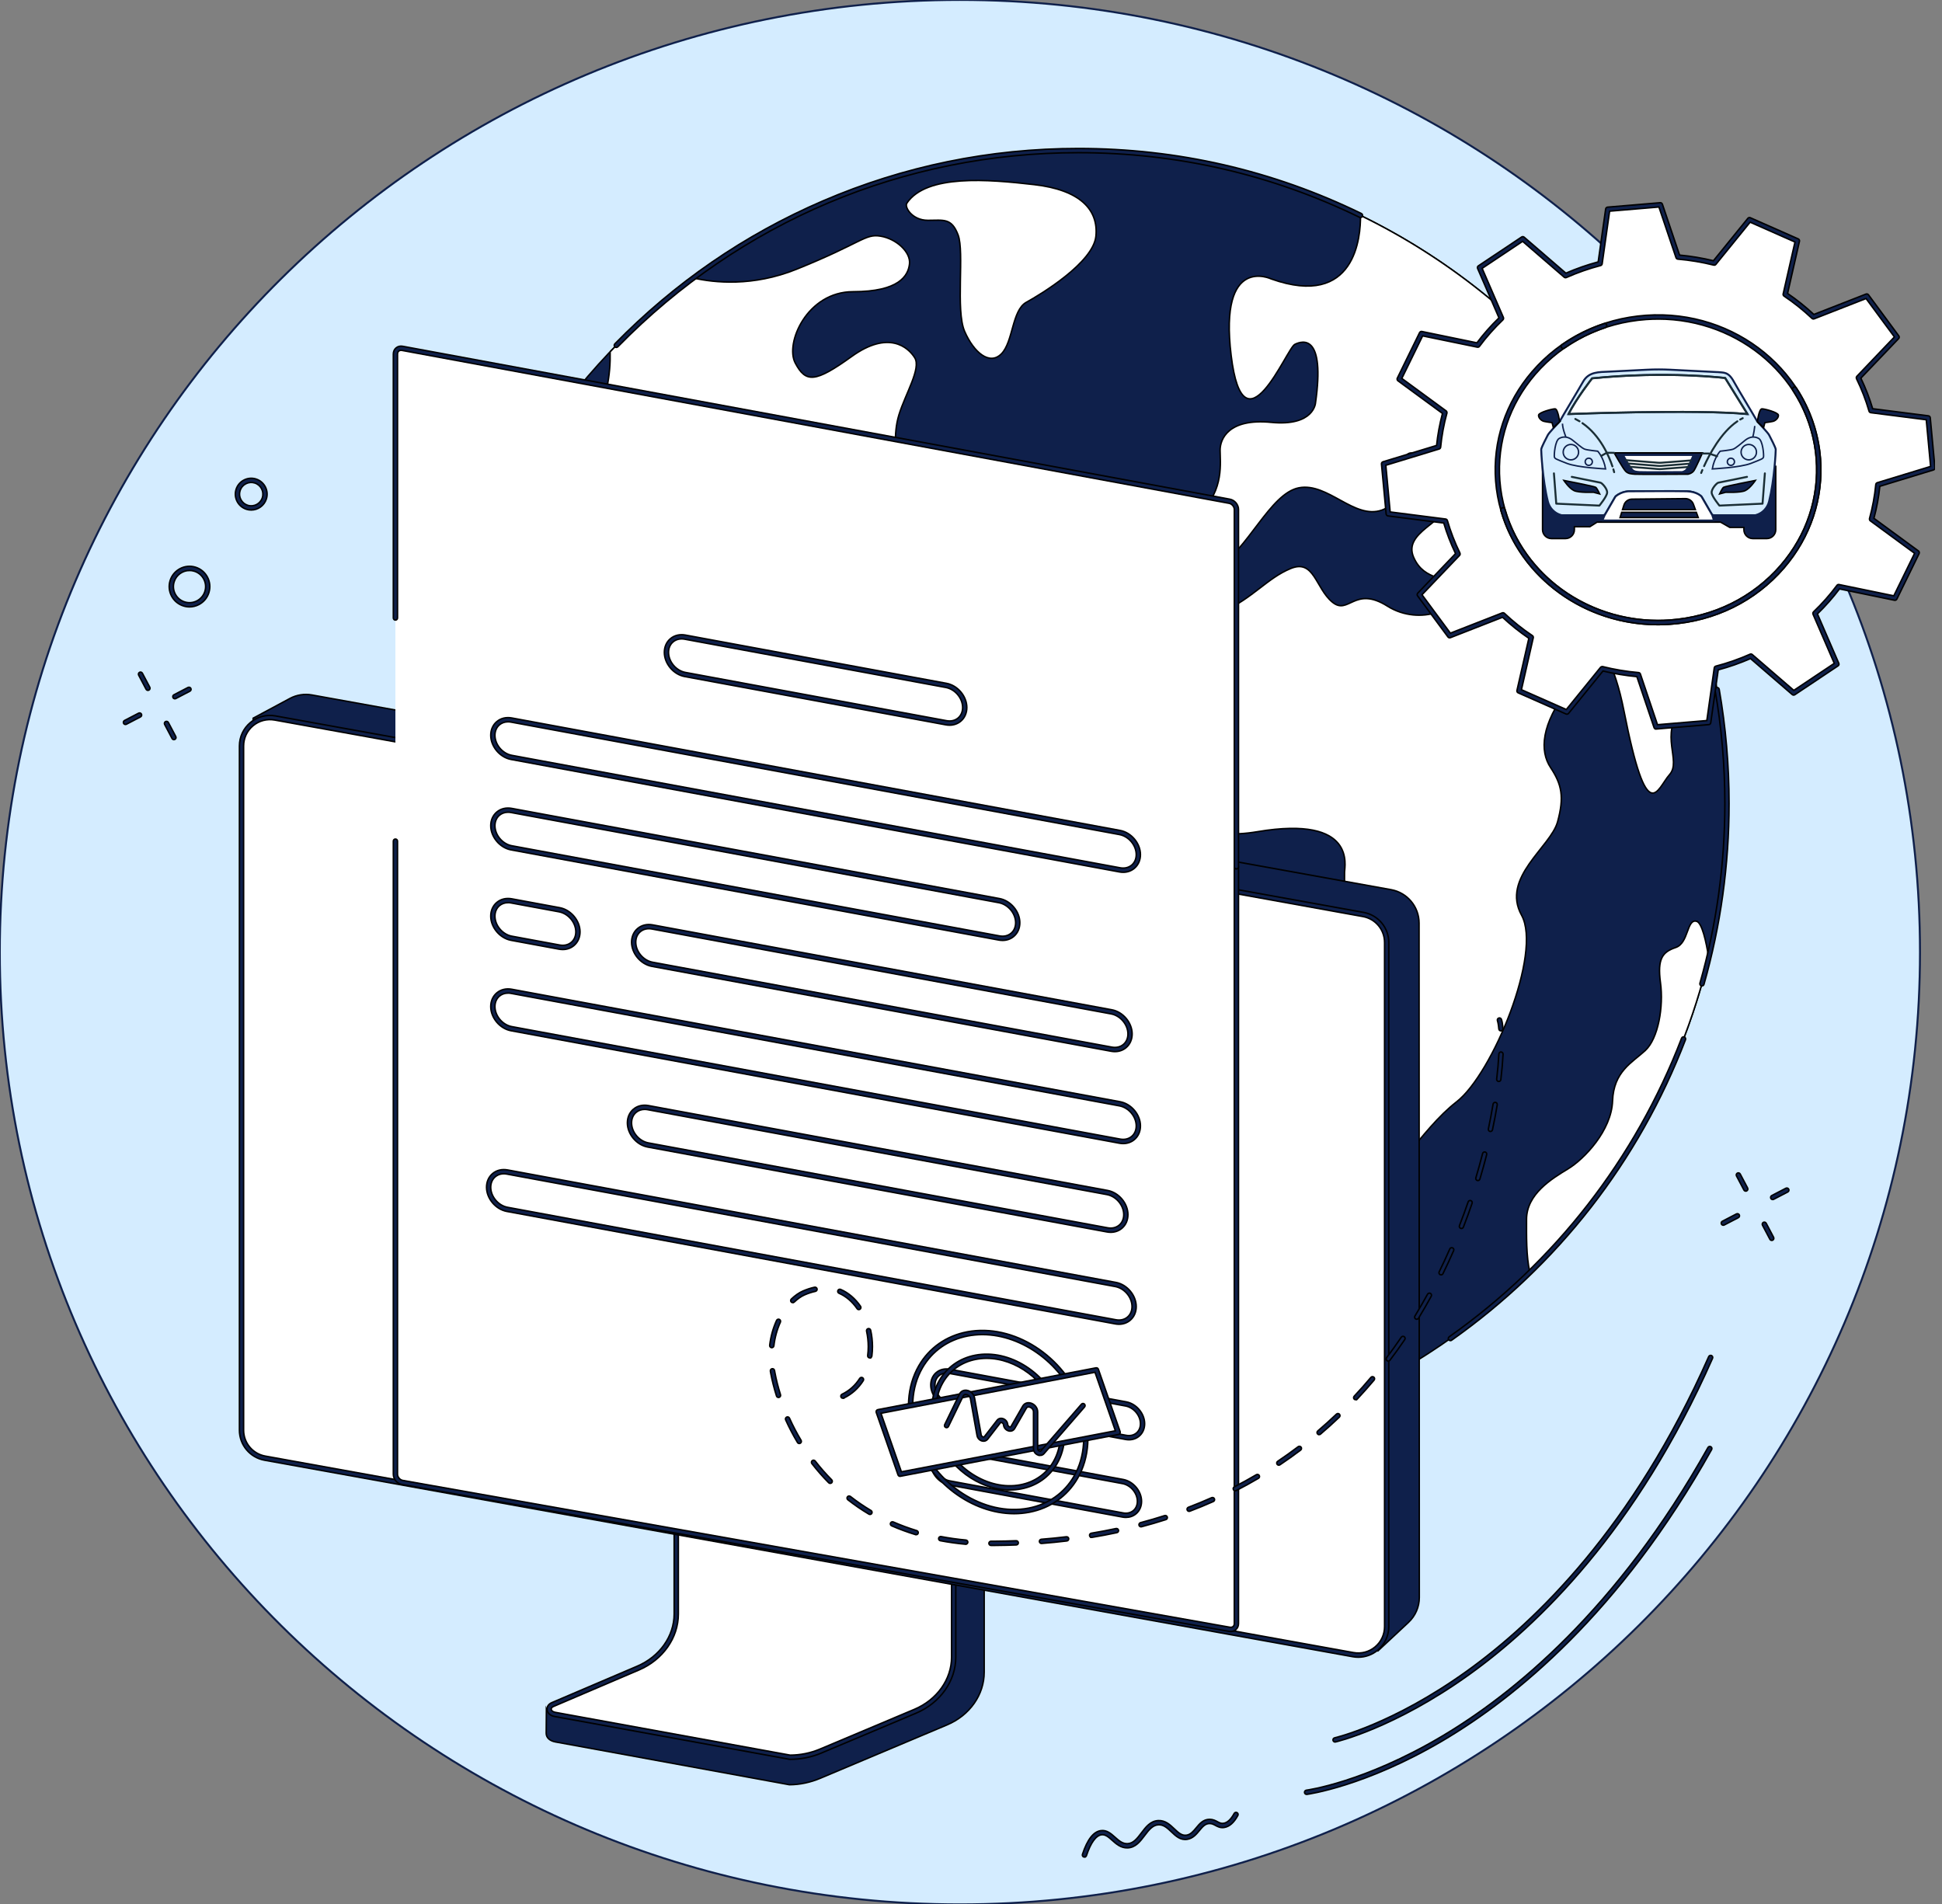 <svg width="205" height="201" viewBox="0 0 205 201" fill="none" xmlns="http://www.w3.org/2000/svg">
<rect x="0" y="0" width="205" height="201" fill="#808080" stroke="none"/>
<g clip-path="url(#clip0_1203_7081)">
<path d="M101.328 201.022C157.302 201.022 202.677 156.02 202.677 100.507C202.677 44.994 157.302 -0.008 101.328 -0.008C45.354 -0.008 -0.021 44.994 -0.021 100.507C-0.021 156.02 45.354 201.022 101.328 201.022Z" fill="#D4ECFF" stroke="#0F204B" stroke-width="0.207" stroke-miterlimit="10"/>
<path d="M48.679 40.897V142.41" stroke="black" stroke-width="0.155" stroke-miterlimit="10"/>
<path d="M170.399 48.777V53.085H153.559V48.777H150.394V55.072C150.394 55.561 150.789 55.957 151.278 55.957H152.675C153.163 55.957 153.559 55.561 153.559 55.072V54.782H155.093L155.811 54.325H168.082L168.995 54.847H170.399V55.072C170.399 55.561 170.794 55.957 171.283 55.957H172.68C173.169 55.957 173.564 55.561 173.564 55.072V48.777H170.399Z" fill="#0F204B" stroke="black" stroke-width="0.155" stroke-miterlimit="10"/>
<path d="M172.912 45.676C172.794 45.442 171.939 44.548 171.767 44.37C171.747 44.349 171.73 44.326 171.717 44.3C171.508 43.901 169.731 40.976 169.42 40.396C168.849 39.33 168.39 39.49 167.78 39.413C167.762 39.411 167.744 39.416 167.726 39.415L163.092 39.181C162.329 39.143 161.564 39.142 160.802 39.181C159.547 39.243 158.293 39.305 157.039 39.369C155.992 39.423 154.983 39.355 154.408 40.396C154.09 40.973 152.321 43.9 152.112 44.301C152.098 44.327 152.081 44.35 152.061 44.371C151.888 44.55 151.034 45.443 150.916 45.678C150.786 45.939 150.264 46.918 150.264 47.114C150.264 47.283 150.385 50.075 150.921 52.263C151.081 52.915 151.576 53.438 152.221 53.621C152.267 53.634 152.302 53.641 152.32 53.641H156.385C156.495 53.641 156.596 53.583 156.651 53.488L157.613 51.827C157.632 51.794 157.656 51.765 157.686 51.741C157.837 51.619 158.349 51.259 159.107 51.259H164.721C165.48 51.259 165.991 51.619 166.142 51.741C166.172 51.765 166.197 51.793 166.215 51.827L167.177 53.488C167.232 53.583 167.333 53.641 167.443 53.641H171.508C171.526 53.641 171.561 53.634 171.607 53.621C172.253 53.438 172.747 52.916 172.907 52.264C173.443 50.075 173.564 47.283 173.564 47.115C173.564 46.919 173.042 45.94 172.912 45.678V45.676ZM152.972 43.588C153.788 41.988 155.322 40.036 155.322 40.036C162.795 39.285 168.539 40.003 168.539 40.003L170.758 43.588C165.699 43.098 152.972 43.588 152.972 43.588Z" fill="#D4ECFF" stroke="#0F204B" stroke-width="0.155" stroke-miterlimit="10"/>
<path d="M156.561 53.639L156.333 54.161H167.429L167.266 53.639L166.189 51.779C166.189 51.779 165.765 51.289 164.72 51.257C163.676 51.224 159.107 51.257 159.107 51.257C159.107 51.257 158.324 51.191 157.638 51.779L156.561 53.639Z" fill="white" stroke="#0F204B" stroke-width="0.155" stroke-linecap="round" stroke-linejoin="round"/>
<path d="M157.508 47.44C157.508 47.44 158.389 49.006 158.65 49.267C158.911 49.528 159.205 49.528 159.564 49.561C159.923 49.593 164.851 49.561 164.851 49.561C164.851 49.561 165.242 49.495 165.438 49.202C165.634 48.908 166.286 47.44 166.286 47.44H157.508H157.508Z" fill="#0F204B" stroke="black" stroke-width="0.155" stroke-miterlimit="10"/>
<path d="M158.382 47.652C158.382 47.652 159.087 48.907 159.296 49.116C159.506 49.325 159.741 49.325 160.028 49.351C160.316 49.377 164.262 49.351 164.262 49.351C164.262 49.351 164.576 49.299 164.732 49.064C164.889 48.828 165.412 47.652 165.412 47.652H158.382Z" fill="white" stroke="#0F204B" stroke-width="0.155" stroke-linecap="round" stroke-linejoin="round"/>
<path d="M165.579 53.086L165.383 52.547C165.26 52.206 164.933 51.981 164.57 51.989L159.27 52.042C158.896 52.049 158.571 52.301 158.471 52.662L158.339 53.086H165.579Z" fill="#0F204B" stroke="black" stroke-width="0.155" stroke-miterlimit="10"/>
<path d="M158.258 53.348L158.096 53.87H165.863L165.674 53.348H158.258Z" fill="#0F204B" stroke="black" stroke-width="0.155" stroke-miterlimit="10"/>
<path d="M171.736 44.339C171.736 44.339 171.899 43.066 172.193 43.066C172.487 43.066 173.792 43.425 173.825 43.686C173.858 43.947 173.564 44.241 173.303 44.306C173.042 44.371 172.487 44.437 172.487 44.437L172.357 44.926L171.737 44.339H171.736Z" fill="#0F204B" stroke="black" stroke-width="0.155" stroke-miterlimit="10"/>
<path d="M152.09 44.339C152.09 44.339 151.927 43.066 151.633 43.066C151.34 43.066 150.034 43.425 150.002 43.686C149.969 43.947 150.263 44.241 150.524 44.306C150.785 44.371 151.339 44.437 151.339 44.437L151.47 44.926L152.09 44.339H152.09Z" fill="#0F204B" stroke="black" stroke-width="0.155" stroke-miterlimit="10"/>
<path d="M155.876 47.275C155.876 47.275 156.464 47.895 156.659 49.037C156.659 49.037 153.885 48.907 152.808 48.483C151.731 48.059 151.601 48.026 151.568 47.83C151.536 47.634 151.634 46.231 152.058 46.002C152.482 45.774 152.939 45.839 153.363 46.166C153.788 46.492 154.31 46.981 154.603 47.079C154.897 47.177 155.876 47.275 155.876 47.275H155.876Z" stroke="#0F204B" stroke-width="0.155" stroke-miterlimit="10"/>
<path d="M153.21 48.135C153.633 48.135 153.975 47.793 153.975 47.37C153.975 46.948 153.633 46.605 153.21 46.605C152.788 46.605 152.445 46.948 152.445 47.37C152.445 47.793 152.788 48.135 153.21 48.135Z" stroke="#0F204B" stroke-width="0.155" stroke-miterlimit="10"/>
<path d="M155.341 48.326C155.341 48.522 155.182 48.681 154.986 48.681C154.79 48.681 154.631 48.522 154.631 48.326C154.631 48.13 154.79 47.971 154.986 47.971C155.182 47.971 155.341 48.13 155.341 48.326Z" stroke="#0F204B" stroke-width="0.155" stroke-miterlimit="10"/>
<path d="M168.043 47.275C168.043 47.275 167.456 47.895 167.26 49.037C167.26 49.037 170.034 48.907 171.111 48.483C172.188 48.059 172.318 48.026 172.351 47.83C172.383 47.634 172.286 46.231 171.861 46.002C171.437 45.774 170.98 45.839 170.556 46.166C170.132 46.492 169.61 46.981 169.316 47.079C169.023 47.177 168.044 47.275 168.044 47.275H168.043Z" stroke="#0F204B" stroke-width="0.155" stroke-miterlimit="10"/>
<path d="M170.119 47.37C170.119 47.793 170.461 48.135 170.884 48.135C171.307 48.135 171.649 47.793 171.649 47.37C171.649 46.948 171.307 46.605 170.884 46.605C170.461 46.605 170.119 46.948 170.119 47.37Z" stroke="#0F204B" stroke-width="0.155" stroke-miterlimit="10"/>
<path d="M168.754 48.326C168.754 48.522 168.913 48.681 169.109 48.681C169.305 48.681 169.464 48.522 169.464 48.326C169.464 48.13 169.305 47.971 169.109 47.971C168.913 47.971 168.754 48.13 168.754 48.326Z" stroke="#0F204B" stroke-width="0.155" stroke-miterlimit="10"/>
<path d="M171.54 50.18C171.54 50.18 168.505 50.767 168.375 50.865C168.244 50.963 167.983 51.517 167.983 51.517L168.603 51.354C168.603 51.354 170.039 51.42 170.529 51.191C171.018 50.963 171.54 50.18 171.54 50.18Z" fill="#0F204B" stroke="black" stroke-width="0.155" stroke-miterlimit="10"/>
<path d="M152.515 50.18C152.515 50.18 155.55 50.767 155.68 50.865C155.811 50.963 156.072 51.517 156.072 51.517L155.452 51.354C155.452 51.354 154.016 51.42 153.526 51.191C153.037 50.963 152.515 50.18 152.515 50.18Z" fill="#0F204B" stroke="black" stroke-width="0.155" stroke-miterlimit="10"/>
<path d="M167.737 47.778L166.927 47.508H166.287" stroke="#1A2E35" stroke-width="0.155" stroke-linecap="round" stroke-linejoin="round"/>
<path d="M156.235 47.738L156.776 47.43L157.507 47.438" stroke="#1A2E35" stroke-width="0.155" stroke-linecap="round" stroke-linejoin="round"/>
<path d="M170.034 44.128C170.117 44.081 170.2 44.037 170.284 43.996" stroke="#1A2E35" stroke-width="0.155" stroke-linecap="round" stroke-linejoin="round"/>
<path d="M166.442 48.761C166.953 47.639 168.12 45.406 169.752 44.305" stroke="#1A2E35" stroke-width="0.155" stroke-linecap="round" stroke-linejoin="round"/>
<path d="M166.154 49.436C166.154 49.436 166.195 49.329 166.272 49.145" stroke="#1A2E35" stroke-width="0.155" stroke-linecap="round" stroke-linejoin="round"/>
<path d="M154.07 44.305C153.935 44.223 153.795 44.146 153.649 44.074" stroke="#1A2E35" stroke-width="0.155" stroke-linecap="round" stroke-linejoin="round"/>
<path d="M157.34 48.785C157.006 47.787 156.135 45.72 154.359 44.49" stroke="#1A2E35" stroke-width="0.155" stroke-linecap="round" stroke-linejoin="round"/>
<path d="M157.509 49.362C157.509 49.362 157.485 49.258 157.432 49.078" stroke="#1A2E35" stroke-width="0.155" stroke-linecap="round" stroke-linejoin="round"/>
<path d="M152.724 45.886C152.724 45.886 152.377 45.037 152.377 44.535" stroke="#0F204B" stroke-width="0.155" stroke-miterlimit="10"/>
<path d="M171.288 45.849C171.288 45.849 171.404 45.463 171.481 44.768" stroke="#0F204B" stroke-width="0.155" stroke-miterlimit="10"/>
<path d="M172.484 49.477L172.252 52.487L167.968 52.68C167.968 52.68 167.235 51.793 167.196 51.407C167.157 51.021 167.698 50.442 167.853 50.403C168.007 50.365 170.708 49.824 170.708 49.824" stroke="#1A2E35" stroke-width="0.155" stroke-linecap="round" stroke-linejoin="round"/>
<path d="M151.525 49.477L151.757 52.487L156.041 52.68C156.041 52.68 156.774 51.793 156.813 51.407C156.852 51.021 156.311 50.442 156.157 50.403C156.002 50.365 153.301 49.824 153.301 49.824" stroke="#1A2E35" stroke-width="0.155" stroke-linecap="round" stroke-linejoin="round"/>
<path d="M158.688 48.166L161.837 48.418C161.971 48.429 162.105 48.429 162.239 48.418L165.141 48.192" stroke="#1A2E35" stroke-width="0.155" stroke-linecap="round" stroke-linejoin="round"/>
<path d="M158.895 48.496L161.836 48.731C161.97 48.742 162.105 48.742 162.238 48.731L165.039 48.514" stroke="#1A2E35" stroke-width="0.155" stroke-linecap="round" stroke-linejoin="round"/>
<path d="M159.106 48.826L161.837 49.045C161.971 49.056 162.106 49.056 162.239 49.045L164.898 48.838" stroke="#1A2E35" stroke-width="0.155" stroke-linecap="round" stroke-linejoin="round"/>
<path d="M152.971 43.587C152.971 43.587 165.698 43.098 170.757 43.587L168.537 40.003C168.537 40.003 162.794 39.285 155.32 40.036C155.32 40.036 153.786 41.988 152.971 43.587Z" stroke="#1A2E35" stroke-width="0.155" stroke-linecap="round" stroke-linejoin="round"/>
<path d="M113.835 153.75C151.647 153.75 182.3 122.89 182.3 84.822C182.3 46.755 151.647 15.895 113.835 15.895C76.024 15.895 45.371 46.755 45.371 84.822C45.371 122.89 76.024 153.75 113.835 153.75Z" fill="#0F204B" stroke="black" stroke-width="0.155" stroke-miterlimit="10"/>
<path d="M95.73 21.442C95.448 21.858 96.284 23.256 97.947 23.256C99.61 23.256 100.442 22.977 101.135 24.791C101.827 26.604 100.857 32.743 101.827 34.976C102.798 37.208 104.461 38.604 105.708 37.348C106.955 36.092 106.817 32.744 108.341 31.907C109.866 31.07 115.409 27.721 115.686 24.93C115.963 22.14 114.023 20.047 109.172 19.489C104.322 18.93 97.808 18.372 95.729 21.442H95.73Z" fill="white" stroke="black" stroke-width="0.155" stroke-miterlimit="10"/>
<path d="M77.82 83.957C77.172 84.322 76.784 85.02 76.816 85.766C76.915 88.106 76.034 93.938 74.184 95.8C71.828 98.172 72.696 102.446 72.659 104.171C72.584 107.676 72.92 109.234 76.662 110.909C80.404 112.583 81.869 112.678 82.146 116.027C82.424 119.376 82.855 132.311 83.964 135.66C85.073 139.008 87.428 144.45 88.676 145.706C89.923 146.961 92.833 147.659 91.032 142.915C89.23 138.171 88.121 135.939 90.2 133.288C92.279 130.636 95.743 124.498 96.021 122.126C96.298 119.754 97.545 118.358 98.654 118.079C99.763 117.8 102.118 116.963 102.811 116.126C103.504 115.289 102.118 112.917 101.703 110.824C101.287 108.731 101.287 107.475 104.752 105.801C108.216 104.126 106.553 99.382 101.841 98.127C97.129 96.871 94.219 94.22 94.773 91.569C95.328 88.918 91.586 89.197 89.369 87.941C87.151 86.685 87.218 84.713 84.75 83.773C81.414 82.503 79.073 83.253 77.82 83.956V83.957Z" fill="white" stroke="black" stroke-width="0.155" stroke-miterlimit="10"/>
<path d="M163.684 81.032C162.516 79.268 162.662 76.476 165.582 72.655C167.875 69.654 164.584 66.652 163.067 65.502C162.788 65.291 162.914 64.853 163.261 64.814C165.141 64.599 169.503 65.235 171.421 75.006C173.903 87.645 174.925 83.237 176.238 81.767C177.552 80.297 175.094 77.552 177.552 74.712C179.102 72.922 179.888 70.311 180.288 68.181C175.351 48.134 161.702 31.549 143.615 22.74C143.642 24.941 143.115 32.607 134.196 29.446C134.196 29.446 128.649 26.801 129.963 37.529C131.277 48.258 135.802 36.794 136.678 36.353C137.554 35.913 139.89 35.325 138.868 42.526C138.868 42.526 138.722 45.024 134.196 44.584C129.671 44.143 128.795 46.347 128.795 47.523C128.795 48.698 129.233 51.785 126.751 53.989C124.269 56.193 125 61.926 128.357 60.015C131.714 58.105 134.05 52.079 137.116 51.491C140.181 50.903 142.955 54.871 145.874 53.842C148.794 52.814 147.48 47.816 148.94 47.816C150.399 47.816 153.465 50.755 153.027 52.96C152.59 55.164 148.064 56.193 149.232 58.839C150.4 61.484 152.882 60.602 153.611 62.366C154.341 64.129 149.962 66.187 146.458 63.982C142.955 61.778 142.371 65.011 140.619 63.541C138.867 62.072 138.722 58.986 136.24 60.015C133.758 61.043 132.298 63.101 129.086 64.571C125.875 66.04 123.247 67.951 123.247 70.009C123.247 72.066 124.415 74.271 123.831 77.504C123.247 80.738 122.225 89.555 132.736 87.792C143.247 86.028 141.933 91.466 141.933 92.054C141.933 92.642 141.787 100.284 142.809 101.607C143.831 102.93 146.167 106.751 142.809 111.748C139.451 116.745 140.765 127.914 143.831 126.445C146.896 124.975 149.962 119.243 153.758 116.304C157.553 113.365 162.808 100.578 160.619 96.61C158.429 92.642 163.684 89.408 164.415 86.763C165.144 84.118 164.853 82.795 163.685 81.031L163.684 81.032Z" fill="white" stroke="black" stroke-width="0.155" stroke-miterlimit="10"/>
<path d="M64.407 37.133C64.462 39.582 64.031 42.246 62.608 44.743C58.311 52.278 58.45 56.045 58.034 63.579C57.618 71.114 67.074 84.396 69.43 85.791C71.786 87.186 72.15 83.867 72.15 81.216C72.15 78.565 71.144 75.386 69.758 72.316C68.372 69.246 68.372 67.293 68.788 66.037C69.204 64.781 70.867 64.363 71.975 65.619C73.084 66.875 75.749 67.988 77.03 67.204C78.603 66.239 77.991 62.463 78.545 61.207C79.099 59.952 82.148 59.114 83.396 56.464C84.643 53.813 86.722 52.697 89.216 51.441C91.711 50.185 93.928 49.627 94.344 48.79C94.76 47.953 94.206 45.999 94.898 43.767C95.591 41.535 97.254 38.883 96.561 37.767C95.868 36.651 93.79 34.837 89.909 37.628C86.029 40.418 85.059 40.418 83.95 38.325C82.842 36.232 85.198 30.791 90.048 30.791C94.899 30.791 95.869 29.116 96.008 27.861C96.147 26.605 94.622 25.21 92.959 24.931C91.296 24.651 91.019 25.628 84.089 28.419C79.464 30.281 75.398 29.844 73.203 29.347C70.054 31.689 67.111 34.295 64.407 37.134L64.407 37.133Z" fill="white" stroke="black" stroke-width="0.155" stroke-miterlimit="10"/>
<path d="M179.074 97.241C178.039 97.01 178.269 99.555 176.89 100.018C175.511 100.481 174.937 101.175 175.281 103.721C175.626 106.267 175.051 109.623 173.672 110.896C172.293 112.168 170.339 113.094 170.224 116.218C170.109 119.342 167.236 122.351 165.512 123.392C163.788 124.434 161.144 126.054 161.144 128.715C161.144 130.428 161.099 132.619 161.495 134.303C170.618 125.395 177.284 113.953 180.374 101.103C180.105 99.395 179.664 97.374 179.073 97.242L179.074 97.241Z" fill="white" stroke="black" stroke-width="0.155" stroke-miterlimit="10"/>
<path d="M153.105 141.515C153.036 141.515 152.967 141.482 152.924 141.421C152.853 141.32 152.877 141.182 152.977 141.111C164.133 133.233 172.617 122.332 177.51 109.588C177.554 109.473 177.683 109.416 177.797 109.46C177.912 109.504 177.969 109.633 177.925 109.748C173 122.574 164.462 133.545 153.233 141.474C153.195 141.502 153.149 141.515 153.105 141.515Z" fill="#0F204B" stroke="black" stroke-width="0.155" stroke-miterlimit="10"/>
<path d="M179.659 104.072C179.639 104.072 179.619 104.07 179.598 104.064C179.48 104.03 179.411 103.907 179.445 103.789C181.192 97.651 182.078 91.27 182.078 84.823C182.078 80.797 181.73 76.763 181.042 72.831C181.021 72.71 181.102 72.594 181.223 72.574C181.345 72.552 181.46 72.633 181.48 72.754C182.172 76.711 182.523 80.772 182.523 84.823C182.523 91.311 181.631 97.733 179.873 103.91C179.845 104.008 179.756 104.072 179.659 104.072L179.659 104.072Z" fill="#0F204B" stroke="black" stroke-width="0.155" stroke-miterlimit="10"/>
<path d="M65.06 36.676C65.003 36.676 64.948 36.655 64.904 36.612C64.816 36.526 64.814 36.386 64.9 36.298C71.222 29.836 78.61 24.76 86.857 21.21C95.395 17.535 104.472 15.672 113.836 15.672C124.306 15.672 134.358 17.982 143.712 22.538C143.822 22.592 143.868 22.725 143.814 22.836C143.761 22.946 143.628 22.992 143.517 22.939C134.223 18.412 124.238 16.117 113.835 16.117C95.413 16.117 78.147 23.395 65.218 36.609C65.174 36.654 65.116 36.676 65.059 36.676H65.06Z" fill="#0F204B" stroke="black" stroke-width="0.155" stroke-miterlimit="10"/>
<path d="M103.587 151.46L74.573 147.125C74.385 147.125 74.323 147.3 74.323 147.467V172.152C74.323 174.516 57.838 180.656 57.677 180.344L57.657 182.956C57.656 183.443 58.062 183.773 58.629 183.875L83.325 188.392C84.454 188.392 85.569 188.139 86.591 187.711L99.966 182.079C102.374 181.066 103.893 178.888 103.893 176.513V151.802C103.893 151.634 103.775 151.46 103.587 151.46Z" fill="#0F204B" stroke="black" stroke-width="0.155" stroke-miterlimit="10"/>
<path d="M71.385 145.687V170.377C71.385 172.812 69.818 175.029 67.358 176.08L58.335 179.931C57.746 180.182 57.885 180.862 58.6 180.972L83.39 185.489C84.505 185.489 85.606 185.269 86.614 184.845L96.611 180.636C99.09 179.592 100.672 177.365 100.672 174.919V150.204C100.672 150.103 100.58 150.021 100.467 150.021L71.59 145.504C71.477 145.504 71.385 145.586 71.385 145.687Z" fill="white"/>
<path d="M83.39 185.712C83.377 185.712 83.363 185.711 83.35 185.708L58.56 181.191C58.115 181.123 57.794 180.845 57.749 180.486C57.709 180.165 57.9 179.874 58.248 179.726L67.27 175.875C69.634 174.865 71.163 172.708 71.163 170.377V145.687C71.163 145.463 71.354 145.281 71.591 145.281C71.602 145.281 71.613 145.282 71.625 145.284L100.488 149.798C100.714 149.808 100.895 149.986 100.895 150.204V174.919C100.895 177.443 99.247 179.767 96.698 180.841L86.701 185.05C85.672 185.483 84.527 185.712 83.391 185.712H83.39ZM71.608 145.732V170.378C71.608 172.886 69.974 175.205 67.445 176.284L58.422 180.135C58.263 180.204 58.176 180.314 58.191 180.431C58.207 180.559 58.35 180.708 58.633 180.752L83.41 185.267C84.481 185.264 85.558 185.047 86.528 184.64L96.524 180.431C98.909 179.427 100.449 177.264 100.449 174.92V150.243C100.444 150.243 100.438 150.242 100.432 150.241L71.607 145.732L71.608 145.732Z" fill="#0F204B" stroke="black" stroke-width="0.155" stroke-miterlimit="10"/>
<path d="M148.688 171.248L145.452 174.269L28.247 153.987C26.629 153.707 25.456 152.29 25.483 150.649L26.722 75.81L30.605 73.725C31.318 73.345 32.139 73.216 32.934 73.36L146.846 93.911C148.556 94.22 149.799 95.708 149.799 97.445L149.824 168.627C149.824 169.62 149.413 170.568 148.688 171.247V171.248Z" fill="#0F204B" stroke="black" stroke-width="0.155" stroke-miterlimit="10"/>
<path d="M142.843 174.663L27.961 153.919C26.533 153.661 25.494 152.419 25.494 150.967V78.741C25.494 76.871 27.187 75.456 29.027 75.789L143.91 96.532C145.337 96.79 146.376 98.033 146.376 99.484V171.711C146.376 173.581 144.684 174.995 142.843 174.663Z" fill="white"/>
<path d="M143.38 174.933C143.189 174.933 142.997 174.916 142.805 174.881L27.923 154.138C26.387 153.861 25.273 152.527 25.273 150.967V78.74C25.273 77.783 25.694 76.882 26.428 76.268C27.163 75.654 28.126 75.399 29.067 75.569L143.949 96.313C145.485 96.59 146.6 97.923 146.6 99.484V171.71C146.6 172.668 146.178 173.569 145.444 174.183C144.858 174.672 144.129 174.933 143.38 174.933ZM142.884 174.443C143.695 174.589 144.524 174.37 145.158 173.841C145.792 173.312 146.155 172.535 146.155 171.71V99.484C146.155 98.139 145.194 96.99 143.871 96.751L28.988 76.007C28.176 75.861 27.347 76.08 26.714 76.609C26.08 77.139 25.717 77.915 25.717 78.74V150.967C25.717 152.311 26.678 153.461 28.001 153.7L142.884 174.443Z" fill="#0F204B" stroke="black" stroke-width="0.155" stroke-miterlimit="10"/>
<path d="M129.497 171.931L42.757 155.895C42.195 155.791 41.739 155.249 41.739 154.684V37.656C41.739 37.092 42.195 36.718 42.757 36.822L129.497 52.858C130.059 52.962 130.515 53.503 130.515 54.068V171.097C130.515 171.661 130.059 172.035 129.497 171.931V171.931Z" fill="white"/>
<path d="M129.92 172.221C129.863 172.221 129.804 172.215 129.745 172.204L42.432 156.703C41.918 156.609 41.518 156.131 41.518 155.615V88.787C41.518 88.664 41.617 88.564 41.74 88.564C41.864 88.564 41.963 88.664 41.963 88.787V155.615C41.963 155.913 42.214 156.211 42.511 156.266L129.824 171.766C129.957 171.79 130.076 171.764 130.162 171.692C130.247 171.622 130.293 171.514 130.293 171.386V91.502C130.293 91.38 130.392 91.28 130.515 91.28C130.639 91.28 130.738 91.379 130.738 91.502V171.386C130.738 171.648 130.634 171.878 130.447 172.035C130.3 172.157 130.117 172.221 129.92 172.221L129.92 172.221Z" fill="#0F204B" stroke="black" stroke-width="0.155" stroke-miterlimit="10"/>
<path d="M130.516 91.725C130.394 91.725 130.294 91.626 130.294 91.503V53.781C130.294 53.483 130.042 53.185 129.745 53.13L42.431 36.989C42.3 36.964 42.181 36.991 42.094 37.063C42.01 37.133 41.964 37.242 41.964 37.369V65.234C41.964 65.357 41.864 65.457 41.741 65.457C41.618 65.457 41.519 65.358 41.519 65.234V37.369C41.519 37.108 41.622 36.877 41.81 36.721C42 36.563 42.249 36.503 42.512 36.552L129.826 52.693C130.338 52.788 130.739 53.266 130.739 53.781V91.503C130.739 91.626 130.639 91.726 130.516 91.726L130.516 91.725Z" fill="#0F204B" stroke="black" stroke-width="0.155" stroke-miterlimit="10"/>
<path d="M118.563 120.713C118.432 120.713 118.298 120.701 118.162 120.676L53.946 108.805C52.764 108.586 51.803 107.441 51.803 106.252C51.803 105.662 52.032 105.147 52.449 104.8C52.872 104.448 53.433 104.314 54.027 104.424L118.243 116.296C119.425 116.514 120.387 117.659 120.387 118.848C120.387 119.438 120.157 119.954 119.74 120.301C119.414 120.572 119.006 120.713 118.563 120.713ZM53.628 104.832C53.289 104.832 52.979 104.938 52.734 105.141C52.421 105.402 52.248 105.797 52.248 106.251C52.248 107.236 53.046 108.185 54.028 108.366L118.244 120.238C118.706 120.323 119.136 120.224 119.456 119.958C119.769 119.697 119.942 119.303 119.942 118.848C119.942 117.863 119.144 116.914 118.163 116.733L53.947 104.861C53.839 104.841 53.733 104.831 53.629 104.831L53.628 104.832Z" fill="#0F204B" stroke="black" stroke-width="0.155" stroke-miterlimit="10"/>
<path d="M59.405 100.23C59.274 100.23 59.14 100.217 59.004 100.193L53.946 99.258C52.764 99.039 51.803 97.894 51.803 96.705C51.803 96.116 52.032 95.6 52.449 95.253C52.872 94.901 53.433 94.768 54.027 94.877L59.085 95.812C60.267 96.031 61.229 97.176 61.229 98.365C61.229 98.954 60.999 99.47 60.582 99.817C60.256 100.089 59.848 100.23 59.405 100.23ZM53.628 95.285C53.289 95.285 52.979 95.391 52.734 95.595C52.421 95.856 52.248 96.25 52.248 96.704C52.248 97.69 53.046 98.638 54.027 98.82L59.085 99.754C59.547 99.84 59.978 99.74 60.297 99.474C60.611 99.213 60.784 98.819 60.784 98.364C60.784 97.379 59.986 96.431 59.004 96.249L53.946 95.314C53.838 95.294 53.732 95.284 53.628 95.284V95.285Z" fill="#0F204B" stroke="black" stroke-width="0.155" stroke-miterlimit="10"/>
<path d="M117.688 111.006C117.557 111.006 117.423 110.994 117.287 110.969L68.813 102.008C67.63 101.789 66.669 100.644 66.669 99.455C66.669 98.866 66.898 98.35 67.315 98.003C67.738 97.651 68.299 97.518 68.893 97.627L117.368 106.589C118.55 106.807 119.512 107.952 119.512 109.141C119.512 109.731 119.282 110.247 118.865 110.594C118.539 110.866 118.13 111.007 117.688 111.007V111.006ZM117.368 110.531C117.83 110.616 118.261 110.517 118.58 110.251C118.894 109.99 119.066 109.596 119.066 109.141C119.066 108.156 118.268 107.207 117.287 107.026L68.812 98.064C68.351 97.979 67.919 98.078 67.6 98.345C67.286 98.606 67.113 99 67.113 99.454C67.113 100.44 67.911 101.388 68.893 101.57L117.367 110.531H117.368Z" fill="#0F204B" stroke="black" stroke-width="0.155" stroke-miterlimit="10"/>
<path d="M118.119 139.786C117.988 139.786 117.854 139.773 117.718 139.748L53.502 127.877C52.32 127.658 51.358 126.513 51.358 125.324C51.358 124.735 51.588 124.219 52.005 123.872C52.428 123.52 52.989 123.387 53.583 123.496L117.799 135.368C118.981 135.587 119.942 136.732 119.942 137.921C119.942 138.51 119.713 139.026 119.296 139.373C118.97 139.645 118.561 139.786 118.119 139.786V139.786ZM117.799 139.31C118.261 139.396 118.692 139.296 119.011 139.03C119.324 138.769 119.497 138.375 119.497 137.92C119.497 136.935 118.699 135.986 117.717 135.805L53.502 123.934C53.039 123.848 52.609 123.948 52.289 124.214C51.976 124.475 51.803 124.869 51.803 125.324C51.803 126.309 52.601 127.258 53.582 127.439L117.798 139.31H117.799Z" fill="#0F204B" stroke="black" stroke-width="0.155" stroke-miterlimit="10"/>
<path d="M117.245 130.079C117.114 130.079 116.98 130.066 116.844 130.041L68.369 121.08C67.187 120.862 66.226 119.716 66.226 118.527C66.226 117.938 66.455 117.422 66.872 117.075C67.295 116.723 67.855 116.59 68.45 116.7L116.925 125.661C118.106 125.88 119.068 127.025 119.068 128.214C119.068 128.803 118.839 129.319 118.422 129.666C118.096 129.937 117.687 130.079 117.245 130.079H117.245ZM68.051 117.107C67.711 117.107 67.401 117.213 67.156 117.417C66.843 117.677 66.67 118.072 66.67 118.527C66.67 119.512 67.468 120.461 68.45 120.642L116.924 129.603C117.386 129.689 117.817 129.589 118.137 129.323C118.45 129.063 118.623 128.668 118.623 128.213C118.623 127.228 117.825 126.279 116.843 126.098L68.369 117.137C68.26 117.117 68.154 117.107 68.051 117.107V117.107Z" fill="#0F204B" stroke="black" stroke-width="0.155" stroke-miterlimit="10"/>
<path d="M105.832 99.268C105.701 99.268 105.567 99.255 105.431 99.231L53.946 89.713C52.764 89.494 51.803 88.349 51.803 87.16C51.803 86.571 52.032 86.055 52.449 85.708C52.872 85.356 53.433 85.223 54.027 85.332L105.512 94.85C106.694 95.069 107.655 96.214 107.655 97.403C107.655 97.992 107.426 98.508 107.009 98.855C106.683 99.126 106.275 99.268 105.832 99.268H105.832ZM53.628 85.74C53.289 85.74 52.979 85.846 52.734 86.05C52.421 86.31 52.248 86.705 52.248 87.16C52.248 88.145 53.046 89.094 54.027 89.275L105.512 98.792C105.974 98.878 106.405 98.778 106.724 98.512C107.038 98.252 107.211 97.857 107.211 97.402C107.211 96.417 106.412 95.468 105.431 95.287L53.946 85.769C53.838 85.749 53.732 85.74 53.628 85.74V85.74Z" fill="#0F204B" stroke="black" stroke-width="0.155" stroke-miterlimit="10"/>
<path d="M118.563 92.077C118.432 92.077 118.298 92.064 118.162 92.04L53.946 80.168C52.764 79.949 51.803 78.804 51.803 77.615C51.803 77.026 52.032 76.51 52.449 76.163C52.872 75.811 53.433 75.678 54.027 75.787L118.243 87.659C119.425 87.877 120.387 89.023 120.387 90.212C120.387 90.801 120.157 91.317 119.74 91.664C119.414 91.935 119.006 92.077 118.563 92.077ZM53.628 76.195C53.289 76.195 52.979 76.301 52.734 76.505C52.421 76.765 52.248 77.16 52.248 77.615C52.248 78.6 53.046 79.549 54.027 79.73L118.243 91.601C118.705 91.687 119.136 91.587 119.455 91.321C119.769 91.06 119.942 90.666 119.942 90.211C119.942 89.226 119.144 88.277 118.162 88.096L53.946 76.225C53.838 76.204 53.732 76.195 53.628 76.195V76.195Z" fill="#0F204B" stroke="black" stroke-width="0.155" stroke-miterlimit="10"/>
<path d="M100.238 76.549C100.106 76.549 99.972 76.537 99.837 76.512L72.272 71.416C71.09 71.197 70.128 70.052 70.128 68.863C70.128 68.274 70.357 67.758 70.774 67.411C71.197 67.059 71.758 66.926 72.352 67.035L99.918 72.131C101.099 72.35 102.061 73.495 102.061 74.684C102.061 75.273 101.832 75.789 101.415 76.136C101.088 76.407 100.68 76.549 100.238 76.549V76.549ZM99.918 76.073C100.379 76.159 100.81 76.059 101.13 75.793C101.443 75.532 101.616 75.138 101.616 74.683C101.616 73.698 100.818 72.75 99.836 72.568L72.271 67.473C71.809 67.387 71.378 67.487 71.059 67.753C70.745 68.014 70.573 68.408 70.573 68.863C70.573 69.848 71.371 70.796 72.352 70.978L99.918 76.073Z" fill="#0F204B" stroke="black" stroke-width="0.155" stroke-miterlimit="10"/>
<path d="M118.848 160.173C118.729 160.173 118.607 160.162 118.485 160.139L100.191 156.757C99.121 156.559 98.251 155.523 98.251 154.447C98.251 153.911 98.46 153.443 98.839 153.127C99.223 152.807 99.732 152.686 100.272 152.786L118.565 156.168C119.635 156.366 120.505 157.402 120.505 158.478C120.505 159.014 120.297 159.482 119.918 159.798C119.621 160.045 119.25 160.173 118.848 160.173ZM99.91 153.197C99.611 153.197 99.338 153.291 99.123 153.47C98.848 153.699 98.696 154.046 98.696 154.447C98.696 155.319 99.403 156.159 100.271 156.319L118.565 159.701C118.972 159.776 119.351 159.689 119.632 159.455C119.908 159.226 120.06 158.879 120.06 158.478C120.06 157.606 119.353 156.766 118.484 156.606L100.191 153.224C100.095 153.206 100.001 153.197 99.91 153.197Z" fill="#0F204B" stroke="black" stroke-width="0.155" stroke-miterlimit="10"/>
<path d="M119.174 151.981C119.055 151.981 118.934 151.97 118.81 151.947L100.191 148.505C99.121 148.307 98.251 147.271 98.251 146.195C98.251 145.659 98.46 145.191 98.839 144.876C99.224 144.556 99.733 144.434 100.272 144.534L118.891 147.976C119.961 148.174 120.831 149.21 120.831 150.286C120.831 150.822 120.623 151.29 120.243 151.605C119.947 151.852 119.576 151.981 119.174 151.981V151.981ZM118.891 151.51C119.299 151.585 119.677 151.498 119.959 151.264C120.234 151.034 120.386 150.688 120.386 150.287C120.386 149.415 119.679 148.575 118.81 148.414L100.191 144.972C99.784 144.897 99.405 144.984 99.124 145.218C98.848 145.447 98.696 145.794 98.696 146.195C98.696 147.067 99.403 147.907 100.272 148.068L118.891 151.51Z" fill="#0F204B" stroke="black" stroke-width="0.155" stroke-miterlimit="10"/>
<path d="M107.044 159.783C102.63 159.783 98.126 156.501 96.5 151.842C95.557 149.138 95.734 146.341 96.986 144.169C98.075 142.28 99.886 141.008 102.084 140.587C106.964 139.652 112.418 143.146 114.242 148.376C115.185 151.081 115.008 153.877 113.756 156.049C112.667 157.938 110.856 159.21 108.658 159.631C108.125 159.733 107.585 159.783 107.044 159.783ZM103.706 140.879C103.191 140.879 102.676 140.927 102.169 141.023C100.099 141.42 98.396 142.616 97.373 144.391C96.185 146.451 96.021 149.113 96.921 151.695C98.675 156.725 103.902 160.089 108.575 159.194C110.644 158.797 112.348 157.601 113.371 155.826C114.558 153.767 114.723 151.105 113.822 148.522C112.259 144.039 107.936 140.879 103.707 140.879H103.706Z" fill="#0F204B" stroke="black" stroke-width="0.155" stroke-miterlimit="10"/>
<path d="M106.602 157.278C103.333 157.278 99.998 154.85 98.795 151.402C98.096 149.398 98.228 147.325 99.157 145.713C99.966 144.31 101.311 143.365 102.944 143.052C106.558 142.358 110.597 144.945 111.947 148.816C112.645 150.819 112.514 152.893 111.585 154.504C110.776 155.907 109.431 156.853 107.797 157.165C107.403 157.241 107.002 157.278 106.601 157.278L106.602 157.278ZM104.149 143.384C103.773 143.384 103.398 143.419 103.028 143.49C101.524 143.778 100.287 144.647 99.543 145.937C98.678 147.435 98.559 149.375 99.216 151.256C100.496 154.926 104.307 157.381 107.714 156.729C109.218 156.441 110.456 155.572 111.199 154.282C112.063 152.783 112.183 150.844 111.526 148.963C110.385 145.691 107.232 143.384 104.148 143.384H104.149Z" fill="#0F204B" stroke="black" stroke-width="0.155" stroke-miterlimit="10"/>
<path d="M118.036 151.201L95.007 155.614L92.706 149.017L115.735 144.604L118.036 151.201Z" fill="white"/>
<path d="M95.006 155.836C94.912 155.836 94.827 155.778 94.795 155.687L92.495 149.09C92.474 149.029 92.48 148.961 92.512 148.905C92.544 148.85 92.6 148.81 92.663 148.798L115.693 144.385C115.801 144.363 115.908 144.426 115.945 144.531L118.246 151.128C118.267 151.189 118.261 151.256 118.228 151.312C118.196 151.368 118.141 151.407 118.077 151.419L95.048 155.833C95.034 155.836 95.02 155.837 95.006 155.837V155.836ZM93 149.186L95.153 155.359L117.741 151.03L115.588 144.857L93 149.186Z" fill="#0F204B" stroke="black" stroke-width="0.155" stroke-miterlimit="10"/>
<path d="M109.796 153.633C109.722 153.633 109.646 153.619 109.57 153.591C109.285 153.485 109.094 153.216 109.094 152.922V149.04C109.094 148.776 108.889 148.584 108.686 148.53C108.598 148.507 108.435 148.49 108.344 148.649L107.11 150.796C106.987 151.011 106.752 151.109 106.498 151.052C106.192 150.983 105.96 150.719 105.935 150.408C105.925 150.286 105.827 150.194 105.734 150.167C105.672 150.148 105.627 150.158 105.598 150.196L104.261 151.921C104.125 152.097 103.907 152.168 103.676 152.112C103.403 152.045 103.186 151.813 103.136 151.535L102.439 147.641C102.393 147.384 102.177 147.223 101.987 147.197C101.889 147.184 101.757 147.197 101.687 147.342L100.121 150.577C100.068 150.688 99.934 150.734 99.824 150.68C99.713 150.627 99.667 150.494 99.72 150.383L101.287 147.149C101.426 146.861 101.718 146.711 102.048 146.756C102.461 146.813 102.802 147.145 102.877 147.562L103.574 151.457C103.596 151.581 103.697 151.66 103.782 151.68C103.84 151.694 103.882 151.684 103.909 151.649L105.245 149.924C105.387 149.74 105.623 149.67 105.861 149.741C106.147 149.826 106.355 150.08 106.378 150.373C106.388 150.504 106.495 150.596 106.594 150.618C106.686 150.639 106.713 150.592 106.723 150.575L107.957 148.427C108.127 148.132 108.449 148.007 108.8 148.101C109.167 148.198 109.538 148.553 109.538 149.041V152.923C109.538 153.043 109.632 153.14 109.724 153.175C109.77 153.192 109.832 153.202 109.873 153.155L114.155 148.224C114.235 148.132 114.376 148.121 114.468 148.202C114.561 148.282 114.571 148.423 114.491 148.516L110.209 153.447C110.103 153.569 109.954 153.634 109.795 153.634L109.796 153.633Z" fill="#0F204B" stroke="black" stroke-width="0.155" stroke-miterlimit="10"/>
<path d="M198.232 51.162L204.035 49.394L203.543 44.112L197.512 43.342C197.173 42.165 196.724 41.006 196.172 39.874L200.266 35.586L197.061 31.246L191.426 33.448C190.495 32.569 189.501 31.774 188.45 31.072L189.738 25.419L184.68 23.183L180.958 27.77C179.704 27.458 178.425 27.245 177.134 27.133L175.274 21.617L169.717 22.085L168.907 27.819C167.668 28.14 166.449 28.567 165.259 29.092L160.747 25.2L156.181 28.246L158.498 33.603C157.574 34.488 156.737 35.433 155.998 36.431L150.051 35.207L147.699 40.015L152.525 43.553C152.196 44.745 151.972 45.96 151.855 47.188L146.052 48.956L146.544 54.238L152.575 55.008C152.914 56.185 153.363 57.344 153.915 58.476L149.821 62.764L153.026 67.105L158.661 64.902C159.592 65.78 160.586 66.575 161.637 67.278L160.349 72.931L165.407 75.167L169.13 70.58C170.383 70.892 171.662 71.106 172.953 71.217L174.813 76.733L180.37 76.265L181.18 70.532C182.419 70.211 183.638 69.785 184.828 69.259L189.34 73.151L193.906 70.105L191.589 64.749C192.513 63.863 193.35 62.918 194.089 61.92L200.036 63.145L202.388 58.336L197.562 54.798C197.891 53.606 198.115 52.391 198.232 51.164V51.162ZM176.28 65.671C166.935 66.33 158.798 59.663 158.106 50.779C157.413 41.896 164.427 34.162 173.772 33.503C183.117 32.845 191.254 39.512 191.947 48.395C192.639 57.278 185.625 65.013 176.28 65.671ZM198.232 51.162L204.035 49.394L203.543 44.112L197.512 43.342C197.173 42.165 196.724 41.006 196.172 39.874L200.266 35.586L197.061 31.246L191.426 33.448C190.495 32.569 189.501 31.774 188.45 31.072L189.738 25.419L184.68 23.183L180.958 27.77C179.704 27.458 178.425 27.245 177.134 27.133L175.274 21.617L169.717 22.085L168.907 27.819C167.668 28.14 166.449 28.567 165.259 29.092L160.747 25.2L156.181 28.246L158.498 33.603C157.574 34.488 156.737 35.433 155.998 36.431L150.051 35.207L147.699 40.015L152.525 43.553C152.196 44.745 151.972 45.96 151.855 47.188L146.052 48.956L146.544 54.238L152.575 55.008C152.914 56.185 153.363 57.344 153.915 58.476L149.821 62.764L153.026 67.105L158.661 64.902C159.592 65.78 160.586 66.575 161.637 67.278L160.349 72.931L165.407 75.167L169.13 70.58C170.383 70.892 171.662 71.106 172.953 71.217L174.813 76.733L180.37 76.265L181.18 70.532C182.419 70.211 183.638 69.785 184.828 69.259L189.34 73.151L193.906 70.105L191.589 64.749C192.513 63.863 193.35 62.918 194.089 61.92L200.036 63.145L202.388 58.336L197.562 54.798C197.891 53.606 198.115 52.391 198.232 51.164V51.162Z" fill="white"/>
<path d="M174.813 76.955C174.718 76.955 174.633 76.895 174.602 76.804L172.788 71.426C171.585 71.315 170.384 71.114 169.213 70.83L165.579 75.307C165.516 75.385 165.408 75.411 165.316 75.371L160.258 73.135C160.176 73.099 160.125 73.019 160.125 72.932C160.125 72.916 160.127 72.899 160.131 72.882L161.386 67.378C160.416 66.72 159.484 65.975 158.611 65.161L153.107 67.312C153.014 67.349 152.907 67.318 152.847 67.237L149.642 62.897C149.613 62.858 149.598 62.811 149.598 62.765C149.598 62.709 149.619 62.654 149.66 62.611L153.648 58.434C153.142 57.381 152.724 56.297 152.403 55.211L146.516 54.46C146.413 54.447 146.333 54.364 146.323 54.26L145.83 48.978C145.83 48.971 145.829 48.964 145.829 48.957C145.829 48.86 145.892 48.773 145.987 48.744L151.647 47.019C151.764 45.884 151.973 44.75 152.269 43.643L147.567 40.196C147.509 40.153 147.477 40.085 147.476 40.017C147.476 39.983 147.483 39.95 147.499 39.919L149.851 35.11C149.895 35.019 149.996 34.97 150.096 34.99L155.904 36.186C156.594 35.266 157.376 34.381 158.232 33.551L155.976 28.336C155.964 28.308 155.958 28.278 155.958 28.248C155.958 28.176 155.993 28.105 156.057 28.063L160.623 25.016C160.706 24.961 160.816 24.968 160.891 25.033L165.297 28.833C166.412 28.349 167.557 27.948 168.706 27.643L169.495 22.056C169.51 21.953 169.594 21.874 169.697 21.865L175.254 21.397C175.356 21.389 175.45 21.451 175.483 21.548L177.297 26.926C178.501 27.037 179.703 27.238 180.872 27.522L184.505 23.045C184.569 22.968 184.676 22.941 184.768 22.982L189.826 25.217C189.908 25.254 189.959 25.334 189.959 25.42C189.959 25.437 189.957 25.453 189.953 25.47L188.699 30.974C189.669 31.633 190.601 32.378 191.473 33.191L196.977 31.04C197.071 31.003 197.178 31.035 197.237 31.115L200.442 35.455C200.471 35.495 200.485 35.541 200.485 35.587C200.485 35.643 200.465 35.699 200.424 35.741L196.436 39.918C196.942 40.972 197.36 42.054 197.682 43.142L203.568 43.893C203.672 43.907 203.752 43.989 203.762 44.093L204.254 49.375C204.255 49.382 204.255 49.389 204.255 49.396C204.255 49.493 204.192 49.58 204.098 49.609L198.437 51.334C198.321 52.469 198.112 53.603 197.815 54.71L202.517 58.157C202.576 58.2 202.608 58.268 202.608 58.337C202.608 58.37 202.601 58.403 202.586 58.434L200.234 63.243C200.189 63.334 200.088 63.383 199.989 63.363L194.18 62.167C193.489 63.087 192.707 63.972 191.852 64.802L194.108 70.017C194.12 70.045 194.126 70.075 194.126 70.105C194.126 70.177 194.091 70.248 194.027 70.29L189.461 73.337C189.378 73.392 189.268 73.385 189.192 73.32L184.787 69.52C183.673 70.004 182.527 70.404 181.378 70.711L180.589 76.297C180.574 76.401 180.491 76.48 180.388 76.488L174.831 76.956C174.825 76.957 174.818 76.957 174.812 76.957L174.813 76.955ZM169.129 70.357C169.147 70.357 169.165 70.359 169.183 70.364C170.421 70.672 171.697 70.885 172.972 70.995C173.06 71.002 173.135 71.061 173.163 71.145L174.968 76.496L180.174 76.058L180.959 70.501C180.972 70.412 181.037 70.339 181.124 70.316C182.343 70 183.559 69.576 184.738 69.055C184.816 69.02 184.908 69.033 184.973 69.09L189.357 72.872L193.627 70.022L191.384 64.836C191.371 64.808 191.366 64.778 191.366 64.748C191.366 64.689 191.389 64.63 191.434 64.587C192.35 63.71 193.182 62.767 193.909 61.787C193.96 61.717 194.048 61.684 194.133 61.701L199.911 62.891L202.105 58.405L197.43 54.976C197.372 54.934 197.339 54.867 197.339 54.797C197.339 54.777 197.342 54.757 197.347 54.737C197.672 53.561 197.895 52.351 198.01 51.141C198.019 51.052 198.08 50.975 198.167 50.95L203.796 49.234L203.338 44.31L197.483 43.563C197.395 43.551 197.322 43.489 197.297 43.404C196.964 42.246 196.518 41.092 195.971 39.972C195.956 39.941 195.949 39.908 195.949 39.875C195.949 39.819 195.97 39.763 196.01 39.721L199.975 35.567L196.983 31.515L191.507 33.656C191.427 33.687 191.336 33.669 191.273 33.61C190.351 32.74 189.36 31.949 188.326 31.257C188.263 31.215 188.227 31.145 188.227 31.072C188.227 31.055 188.229 31.039 188.233 31.022L189.48 25.548L184.746 23.455L181.131 27.91C181.076 27.977 180.988 28.006 180.904 27.985C179.667 27.677 178.392 27.465 177.115 27.355C177.027 27.347 176.951 27.288 176.923 27.204L175.118 21.853L169.912 22.292L169.127 27.849C169.115 27.938 169.049 28.01 168.962 28.033C167.745 28.349 166.529 28.773 165.349 29.295C165.27 29.329 165.178 29.316 165.113 29.26L160.73 25.478L156.459 28.327L158.703 33.513C158.715 33.541 158.721 33.571 158.721 33.601C158.721 33.66 158.697 33.719 158.652 33.762C157.735 34.64 156.902 35.582 156.177 36.562C156.126 36.632 156.038 36.665 155.953 36.648L150.175 35.458L147.98 39.944L152.656 43.372C152.714 43.414 152.747 43.482 152.747 43.552C152.747 43.572 152.744 43.591 152.739 43.611C152.414 44.788 152.191 45.998 152.076 47.207C152.067 47.297 152.006 47.373 151.919 47.399L146.29 49.115L146.748 54.038L152.603 54.786C152.691 54.797 152.764 54.86 152.789 54.945C153.121 56.103 153.568 57.257 154.115 58.377C154.13 58.408 154.137 58.441 154.137 58.474C154.137 58.531 154.116 58.586 154.076 58.628L150.111 62.781L153.104 66.833L158.579 64.693C158.659 64.662 158.75 64.679 158.813 64.739C159.735 65.609 160.727 66.401 161.76 67.092C161.823 67.134 161.859 67.204 161.859 67.277C161.859 67.293 161.857 67.31 161.853 67.326L160.606 72.801L165.34 74.893L168.956 70.438C168.999 70.386 169.062 70.356 169.129 70.356L169.129 70.357ZM175.014 65.939C166.108 65.939 158.553 59.379 157.883 50.798C157.556 46.593 158.922 42.483 161.73 39.224C164.745 35.727 169.015 33.616 173.756 33.282C183.21 32.616 191.467 39.389 192.168 48.379C192.496 52.583 191.13 56.693 188.321 59.952C185.307 63.45 181.036 65.56 176.296 65.894C175.866 65.924 175.438 65.939 175.014 65.939V65.939ZM175.038 33.682C174.623 33.682 174.207 33.697 173.787 33.726C169.166 34.052 165.004 36.107 162.068 39.514C159.337 42.683 158.009 46.677 158.327 50.763C158.978 59.111 166.338 65.493 175.014 65.494C175.428 65.494 175.844 65.48 176.264 65.45C180.886 65.124 185.048 63.069 187.984 59.661C190.715 56.493 192.043 52.498 191.725 48.413C191.074 40.064 183.713 33.681 175.038 33.681V33.682Z" fill="#0F204B"/>
<path d="M176.296 65.894C181.036 65.56 185.307 63.45 188.321 59.952C191.13 56.693 192.496 52.583 192.168 48.379C191.467 39.389 183.21 32.616 173.756 33.282C169.015 33.616 164.745 35.727 161.73 39.224C158.922 42.483 157.556 46.593 157.883 50.798C158.553 59.379 166.108 65.939 175.014 65.939V65.939C175.438 65.939 175.866 65.924 176.296 65.894ZM176.296 65.894L176.28 65.672M174.813 76.955C174.718 76.955 174.633 76.895 174.602 76.804L172.788 71.426C171.585 71.315 170.384 71.114 169.213 70.83L165.579 75.307C165.516 75.385 165.408 75.411 165.316 75.371L160.258 73.135C160.176 73.099 160.125 73.019 160.125 72.932C160.125 72.916 160.127 72.899 160.131 72.882L161.386 67.378C160.416 66.72 159.484 65.975 158.611 65.161L153.107 67.312C153.014 67.349 152.907 67.318 152.847 67.237L149.642 62.897C149.613 62.858 149.598 62.811 149.598 62.765C149.598 62.709 149.619 62.654 149.66 62.611L153.648 58.434C153.142 57.381 152.724 56.297 152.403 55.211L146.516 54.46C146.413 54.447 146.333 54.364 146.323 54.26L145.83 48.978C145.83 48.971 145.829 48.964 145.829 48.957C145.829 48.86 145.892 48.773 145.987 48.744L151.647 47.019C151.764 45.884 151.973 44.75 152.269 43.643L147.567 40.196C147.509 40.153 147.477 40.085 147.476 40.017C147.476 39.983 147.483 39.95 147.499 39.919L149.851 35.11C149.895 35.019 149.996 34.97 150.096 34.99L155.904 36.186C156.594 35.266 157.376 34.381 158.232 33.551L155.976 28.336C155.964 28.308 155.958 28.278 155.958 28.248C155.958 28.176 155.993 28.105 156.057 28.063L160.623 25.016C160.706 24.961 160.816 24.968 160.891 25.033L165.297 28.833C166.412 28.349 167.557 27.948 168.706 27.643L169.495 22.056C169.51 21.953 169.594 21.874 169.697 21.865L175.254 21.397C175.356 21.389 175.45 21.451 175.483 21.548L177.297 26.926C178.501 27.037 179.703 27.238 180.872 27.522L184.505 23.045C184.569 22.968 184.676 22.941 184.768 22.982L189.826 25.217C189.908 25.254 189.959 25.334 189.959 25.42C189.959 25.437 189.957 25.453 189.953 25.47L188.699 30.974C189.669 31.633 190.601 32.378 191.473 33.191L196.977 31.04C197.071 31.003 197.178 31.035 197.237 31.115L200.442 35.455C200.471 35.495 200.485 35.541 200.485 35.587C200.485 35.643 200.465 35.699 200.424 35.741L196.436 39.918C196.942 40.972 197.36 42.054 197.682 43.142L203.568 43.893C203.672 43.907 203.752 43.989 203.762 44.093L204.254 49.375C204.255 49.382 204.255 49.389 204.255 49.396C204.255 49.493 204.192 49.58 204.098 49.609L198.437 51.334C198.321 52.469 198.112 53.603 197.815 54.71L202.517 58.157C202.576 58.2 202.608 58.268 202.608 58.337C202.608 58.37 202.601 58.403 202.586 58.434L200.234 63.243C200.189 63.334 200.088 63.383 199.989 63.363L194.18 62.167C193.489 63.087 192.707 63.972 191.852 64.802L194.108 70.017C194.12 70.045 194.126 70.075 194.126 70.105C194.126 70.177 194.091 70.248 194.027 70.29L189.461 73.337C189.378 73.392 189.268 73.385 189.192 73.32L184.787 69.52C183.673 70.004 182.527 70.404 181.378 70.711L180.589 76.297C180.574 76.401 180.491 76.48 180.388 76.488L174.831 76.956C174.825 76.957 174.818 76.957 174.812 76.957L174.813 76.955ZM169.129 70.357C169.147 70.357 169.165 70.359 169.183 70.364C170.421 70.672 171.697 70.885 172.972 70.995C173.06 71.002 173.135 71.061 173.163 71.145L174.968 76.496L180.174 76.058L180.959 70.501C180.972 70.412 181.037 70.339 181.124 70.316C182.343 70 183.559 69.576 184.738 69.055C184.816 69.02 184.908 69.033 184.973 69.09L189.357 72.872L193.627 70.022L191.384 64.836C191.371 64.808 191.366 64.778 191.366 64.748C191.366 64.689 191.389 64.63 191.434 64.587C192.35 63.71 193.182 62.767 193.909 61.787C193.96 61.717 194.048 61.684 194.133 61.701L199.911 62.891L202.105 58.405L197.43 54.976C197.372 54.934 197.339 54.867 197.339 54.797C197.339 54.777 197.342 54.757 197.347 54.737C197.672 53.561 197.895 52.351 198.01 51.141C198.019 51.052 198.08 50.975 198.167 50.95L203.796 49.234L203.338 44.31L197.483 43.563C197.395 43.551 197.322 43.489 197.297 43.404C196.964 42.246 196.518 41.092 195.971 39.972C195.956 39.941 195.949 39.908 195.949 39.875C195.949 39.819 195.97 39.763 196.01 39.721L199.975 35.567L196.983 31.515L191.507 33.656C191.427 33.687 191.336 33.669 191.273 33.61C190.351 32.74 189.36 31.949 188.326 31.257C188.263 31.215 188.227 31.145 188.227 31.072C188.227 31.055 188.229 31.039 188.233 31.022L189.48 25.548L184.746 23.455L181.131 27.91C181.076 27.977 180.988 28.006 180.904 27.985C179.667 27.677 178.392 27.465 177.115 27.355C177.027 27.347 176.951 27.288 176.923 27.204L175.118 21.853L169.912 22.292L169.127 27.849C169.115 27.938 169.049 28.01 168.962 28.033C167.745 28.349 166.529 28.773 165.349 29.295C165.27 29.329 165.178 29.316 165.113 29.26L160.73 25.478L156.459 28.327L158.703 33.513C158.715 33.541 158.721 33.571 158.721 33.601C158.721 33.66 158.697 33.719 158.652 33.762C157.735 34.64 156.902 35.582 156.177 36.562C156.126 36.632 156.038 36.665 155.953 36.648L150.175 35.458L147.98 39.944L152.656 43.372C152.714 43.414 152.747 43.482 152.747 43.552C152.747 43.572 152.744 43.591 152.739 43.611C152.414 44.788 152.191 45.998 152.076 47.207C152.067 47.297 152.006 47.373 151.919 47.399L146.29 49.115L146.748 54.038L152.603 54.786C152.691 54.797 152.764 54.86 152.789 54.945C153.121 56.103 153.568 57.257 154.115 58.377C154.13 58.408 154.137 58.441 154.137 58.474C154.137 58.531 154.116 58.586 154.076 58.628L150.111 62.781L153.104 66.833L158.579 64.693C158.659 64.662 158.75 64.679 158.813 64.739C159.735 65.609 160.727 66.401 161.76 67.092C161.823 67.134 161.859 67.204 161.859 67.277C161.859 67.293 161.857 67.31 161.853 67.326L160.606 72.801L165.34 74.893L168.956 70.438C168.999 70.386 169.062 70.356 169.129 70.356L169.129 70.357ZM175.038 33.682C174.623 33.682 174.207 33.697 173.787 33.726C169.166 34.052 165.004 36.107 162.068 39.514C159.337 42.683 158.009 46.677 158.327 50.763C158.978 59.111 166.338 65.493 175.014 65.494C175.428 65.494 175.844 65.48 176.264 65.45C180.886 65.124 185.048 63.069 187.984 59.661C190.715 56.493 192.043 52.498 191.725 48.413C191.074 40.064 183.713 33.681 175.038 33.681V33.682Z" stroke="black" stroke-width="0.155" stroke-miterlimit="10"/>
<path d="M175.019 65.939C167.322 65.939 160.466 61.025 158.433 53.874C158.4 53.756 158.469 53.633 158.587 53.599C158.705 53.566 158.828 53.635 158.862 53.753C160.84 60.711 167.518 65.494 175.019 65.495C175.432 65.495 175.846 65.48 176.263 65.451C180.885 65.125 185.047 63.069 187.983 59.662C190.714 56.493 192.042 52.499 191.723 48.414C191.524 45.854 190.669 43.358 189.251 41.194C189.184 41.091 189.213 40.954 189.316 40.886C189.419 40.819 189.557 40.848 189.624 40.95C191.082 43.176 191.962 45.745 192.167 48.379C192.495 52.584 191.129 56.694 188.32 59.953C185.306 63.45 181.035 65.56 176.294 65.894C175.867 65.924 175.442 65.939 175.019 65.939H175.019ZM165.018 36.785C164.947 36.785 164.878 36.752 164.835 36.69C164.764 36.589 164.789 36.45 164.89 36.38C166.249 35.435 167.741 34.688 169.324 34.16C169.44 34.121 169.567 34.184 169.606 34.301C169.645 34.417 169.581 34.544 169.465 34.582C167.921 35.097 166.468 35.825 165.144 36.746C165.106 36.773 165.061 36.785 165.018 36.785V36.785Z" fill="#0F204B" stroke="black" stroke-width="0.155" stroke-miterlimit="10"/>
<path d="M26.518 53.838C26.353 53.838 26.185 53.813 26.019 53.761C25.136 53.485 24.642 52.543 24.918 51.66C25.052 51.232 25.344 50.883 25.741 50.675C26.139 50.467 26.593 50.426 27.02 50.56C27.902 50.836 28.397 51.778 28.121 52.661C27.896 53.377 27.233 53.837 26.519 53.837L26.518 53.838ZM26.151 53.337C26.801 53.54 27.492 53.177 27.695 52.528C27.898 51.88 27.535 51.187 26.886 50.984C26.573 50.886 26.238 50.916 25.947 51.069C25.655 51.221 25.441 51.478 25.343 51.793C25.244 52.107 25.274 52.441 25.427 52.732C25.58 53.024 25.837 53.238 26.151 53.337H26.151Z" fill="#0F204B" stroke="black" stroke-width="0.155" stroke-miterlimit="10"/>
<path d="M20.007 64.063C19.792 64.063 19.576 64.031 19.365 63.964C18.819 63.793 18.372 63.42 18.106 62.913C17.84 62.406 17.788 61.825 17.959 61.279C18.311 60.151 19.517 59.521 20.644 59.873C21.191 60.044 21.637 60.418 21.903 60.925C22.169 61.432 22.221 62.012 22.05 62.558C21.879 63.105 21.506 63.551 20.999 63.817C20.688 63.98 20.349 64.063 20.007 64.063V64.063ZM20.006 60.221C19.283 60.221 18.611 60.686 18.384 61.412C18.249 61.845 18.29 62.304 18.501 62.706C18.711 63.108 19.065 63.404 19.498 63.539C20.391 63.819 21.346 63.319 21.626 62.425C21.761 61.992 21.72 61.533 21.509 61.131C21.299 60.729 20.945 60.433 20.512 60.298C20.344 60.246 20.173 60.22 20.006 60.22L20.006 60.221Z" fill="#0F204B" stroke="black" stroke-width="0.155" stroke-miterlimit="10"/>
<path d="M13.244 76.474C13.163 76.474 13.086 76.43 13.046 76.354C12.989 76.245 13.032 76.111 13.14 76.054L14.631 75.279C14.74 75.222 14.874 75.265 14.931 75.374C14.988 75.483 14.945 75.617 14.837 75.674L13.346 76.449C13.313 76.466 13.278 76.474 13.244 76.474Z" fill="#0F204B" stroke="black" stroke-width="0.155" stroke-miterlimit="10"/>
<path d="M18.459 73.761C18.379 73.761 18.301 73.718 18.262 73.641C18.205 73.532 18.248 73.398 18.356 73.341L19.847 72.566C19.956 72.509 20.09 72.552 20.147 72.661C20.204 72.77 20.161 72.904 20.052 72.961L18.562 73.736C18.529 73.753 18.494 73.761 18.459 73.761Z" fill="#0F204B" stroke="black" stroke-width="0.155" stroke-miterlimit="10"/>
<path d="M18.359 78.073C18.279 78.073 18.202 78.031 18.162 77.955L17.378 76.469C17.321 76.36 17.363 76.226 17.471 76.168C17.58 76.111 17.715 76.153 17.772 76.261L18.556 77.747C18.613 77.856 18.572 77.991 18.463 78.048C18.43 78.066 18.395 78.074 18.359 78.074V78.073Z" fill="#0F204B" stroke="black" stroke-width="0.155" stroke-miterlimit="10"/>
<path d="M15.617 72.872C15.537 72.872 15.46 72.829 15.42 72.754L14.636 71.268C14.579 71.159 14.621 71.024 14.729 70.967C14.838 70.91 14.973 70.951 15.03 71.06L15.814 72.546C15.871 72.655 15.829 72.79 15.721 72.847C15.688 72.865 15.652 72.873 15.617 72.873V72.872Z" fill="#0F204B" stroke="black" stroke-width="0.155" stroke-miterlimit="10"/>
<path d="M104.78 163.134H104.607C104.484 163.133 104.385 163.033 104.386 162.91C104.387 162.788 104.486 162.689 104.609 162.689H104.78C104.87 162.689 104.961 162.689 105.052 162.688C105.795 162.682 106.541 162.664 107.268 162.636C107.392 162.631 107.494 162.727 107.499 162.85C107.504 162.973 107.409 163.076 107.285 163.081C106.553 163.11 105.803 163.127 105.055 163.133C104.963 163.134 104.871 163.134 104.78 163.134ZM101.944 163.008C101.937 163.008 101.931 163.008 101.924 163.007C101.018 162.924 100.122 162.799 99.26 162.635C99.14 162.612 99.06 162.496 99.083 162.374C99.106 162.254 99.222 162.175 99.344 162.197C100.191 162.358 101.073 162.482 101.964 162.563C102.087 162.574 102.177 162.682 102.166 162.805C102.155 162.92 102.058 163.007 101.944 163.007V163.008ZM109.94 162.925C109.825 162.925 109.727 162.836 109.718 162.72C109.709 162.597 109.8 162.49 109.922 162.481C110.811 162.411 111.7 162.323 112.568 162.218C112.69 162.203 112.801 162.29 112.815 162.412C112.831 162.534 112.743 162.645 112.621 162.66C111.748 162.765 110.852 162.854 109.958 162.924C109.952 162.924 109.946 162.925 109.94 162.925H109.94ZM115.235 162.284C115.128 162.284 115.033 162.207 115.015 162.098C114.995 161.977 115.077 161.862 115.198 161.842C116.075 161.697 116.953 161.531 117.809 161.348C117.928 161.322 118.047 161.399 118.073 161.519C118.099 161.639 118.023 161.758 117.902 161.783C117.04 161.968 116.154 162.135 115.271 162.282C115.258 162.284 115.247 162.285 115.234 162.285L115.235 162.284ZM96.712 162.002C96.69 162.002 96.668 161.999 96.647 161.993C95.781 161.729 94.93 161.415 94.12 161.061C94.007 161.012 93.955 160.88 94.005 160.768C94.054 160.655 94.186 160.604 94.298 160.653C95.093 161.001 95.927 161.308 96.776 161.567C96.894 161.603 96.96 161.727 96.924 161.845C96.895 161.941 96.807 162.003 96.712 162.003V162.002ZM120.449 161.167C120.351 161.167 120.261 161.101 120.235 161.001C120.203 160.882 120.274 160.76 120.392 160.729C121.25 160.501 122.108 160.25 122.941 159.983C123.058 159.944 123.183 160.01 123.221 160.127C123.259 160.244 123.194 160.369 123.077 160.407C122.237 160.677 121.372 160.93 120.506 161.159C120.487 161.165 120.468 161.167 120.449 161.167V161.167ZM91.835 159.862C91.796 159.862 91.757 159.853 91.722 159.831C90.949 159.373 90.201 158.861 89.496 158.31C89.399 158.235 89.382 158.095 89.457 157.998C89.533 157.901 89.673 157.884 89.77 157.96C90.46 158.499 91.193 159 91.95 159.449C92.055 159.511 92.09 159.648 92.027 159.754C91.986 159.824 91.912 159.862 91.836 159.862H91.835ZM125.526 159.535C125.436 159.535 125.352 159.48 125.318 159.392C125.274 159.277 125.332 159.148 125.447 159.104C126.275 158.789 127.101 158.449 127.902 158.092C128.013 158.042 128.146 158.093 128.195 158.205C128.246 158.318 128.195 158.449 128.082 158.499C127.274 158.858 126.441 159.202 125.605 159.52C125.579 159.53 125.552 159.535 125.526 159.535V159.535ZM130.398 157.366C130.317 157.366 130.239 157.322 130.2 157.245C130.143 157.136 130.187 157.002 130.296 156.946C131.082 156.542 131.865 156.111 132.621 155.665C132.727 155.603 132.864 155.638 132.926 155.744C132.988 155.85 132.953 155.986 132.847 156.048C132.083 156.498 131.293 156.933 130.499 157.341C130.467 157.358 130.432 157.366 130.398 157.366ZM87.637 156.585C87.58 156.585 87.523 156.563 87.479 156.519C86.852 155.887 86.254 155.204 85.702 154.492C85.627 154.394 85.644 154.255 85.742 154.179C85.839 154.104 85.979 154.122 86.054 154.219C86.595 154.918 87.181 155.586 87.796 156.206C87.882 156.294 87.882 156.434 87.795 156.521C87.751 156.564 87.695 156.586 87.638 156.586L87.637 156.585ZM134.994 154.66C134.922 154.66 134.851 154.625 134.808 154.561C134.74 154.459 134.768 154.321 134.87 154.253C135.601 153.763 136.329 153.244 137.032 152.712C137.13 152.638 137.27 152.657 137.344 152.755C137.418 152.853 137.399 152.993 137.301 153.067C136.591 153.605 135.856 154.128 135.117 154.622C135.079 154.648 135.036 154.66 134.993 154.66H134.994ZM84.373 152.374C84.297 152.374 84.223 152.335 84.182 152.265C83.722 151.498 83.302 150.694 82.932 149.876C82.881 149.764 82.932 149.632 83.043 149.582C83.156 149.531 83.287 149.581 83.338 149.693C83.7 150.495 84.113 151.284 84.564 152.036C84.627 152.142 84.593 152.279 84.487 152.342C84.452 152.363 84.412 152.374 84.373 152.374ZM139.248 151.441C139.185 151.441 139.123 151.415 139.079 151.363C138.999 151.269 139.01 151.129 139.103 151.049C139.772 150.48 140.435 149.882 141.077 149.27C141.166 149.185 141.307 149.188 141.392 149.277C141.476 149.367 141.473 149.507 141.384 149.592C140.737 150.21 140.067 150.814 139.392 151.388C139.35 151.424 139.299 151.442 139.248 151.442L139.248 151.441ZM143.109 147.758C143.055 147.758 143 147.738 142.957 147.698C142.868 147.614 142.863 147.473 142.947 147.383C143.549 146.741 144.142 146.073 144.712 145.395C144.791 145.301 144.931 145.289 145.025 145.368C145.119 145.448 145.131 145.588 145.052 145.682C144.477 146.365 143.878 147.04 143.271 147.687C143.227 147.734 143.168 147.757 143.108 147.757L143.109 147.758ZM88.978 147.598C88.895 147.598 88.815 147.551 88.777 147.472C88.723 147.361 88.77 147.228 88.881 147.174C89.653 146.803 90.283 146.24 90.753 145.499C90.819 145.395 90.956 145.364 91.06 145.43C91.164 145.496 91.195 145.634 91.129 145.738C90.613 146.55 89.921 147.168 89.073 147.576C89.042 147.591 89.009 147.597 88.977 147.597L88.978 147.598ZM82.18 147.513C82.086 147.513 81.998 147.453 81.968 147.358C81.712 146.546 81.506 145.735 81.358 144.946C81.345 144.875 81.332 144.804 81.321 144.733C81.301 144.612 81.383 144.497 81.504 144.478C81.627 144.458 81.74 144.54 81.76 144.661C81.771 144.728 81.783 144.796 81.796 144.864C81.94 145.635 82.141 146.429 82.392 147.223C82.43 147.341 82.365 147.466 82.248 147.503C82.225 147.51 82.203 147.513 82.18 147.513V147.513ZM146.547 143.674C146.501 143.674 146.454 143.659 146.413 143.629C146.315 143.555 146.296 143.415 146.37 143.317C146.898 142.617 147.42 141.89 147.919 141.155C147.988 141.053 148.126 141.027 148.228 141.096C148.329 141.164 148.356 141.303 148.287 141.405C147.784 142.146 147.258 142.879 146.724 143.585C146.68 143.643 146.614 143.674 146.547 143.674H146.547ZM91.815 143.34C91.805 143.34 91.796 143.34 91.786 143.338C91.664 143.322 91.578 143.211 91.594 143.088C91.634 142.782 91.654 142.466 91.654 142.151C91.654 141.601 91.594 141.049 91.475 140.509C91.449 140.389 91.524 140.271 91.644 140.244C91.764 140.217 91.883 140.293 91.91 140.413C92.035 140.984 92.099 141.568 92.099 142.15C92.099 142.485 92.077 142.82 92.035 143.145C92.02 143.258 91.925 143.339 91.814 143.339L91.815 143.34ZM81.471 142.259C81.462 142.259 81.454 142.259 81.445 142.258C81.323 142.243 81.236 142.133 81.249 142.011C81.358 141.087 81.602 140.202 81.975 139.38C82.025 139.268 82.157 139.218 82.269 139.269C82.381 139.32 82.431 139.452 82.38 139.564C82.027 140.343 81.795 141.184 81.692 142.063C81.678 142.176 81.582 142.259 81.471 142.259ZM149.55 139.256C149.511 139.256 149.47 139.246 149.435 139.224C149.33 139.16 149.296 139.023 149.361 138.918C149.817 138.169 150.266 137.395 150.694 136.614C150.753 136.506 150.888 136.467 150.996 136.526C151.104 136.585 151.143 136.72 151.084 136.829C150.653 137.615 150.201 138.396 149.741 139.15C149.699 139.219 149.626 139.257 149.551 139.257L149.55 139.256ZM90.659 138.239C90.588 138.239 90.519 138.205 90.475 138.142C89.959 137.392 89.298 136.829 88.564 136.515C88.451 136.467 88.399 136.336 88.447 136.223C88.495 136.11 88.626 136.057 88.739 136.106C89.55 136.453 90.278 137.07 90.842 137.891C90.912 137.992 90.886 138.131 90.785 138.2C90.746 138.227 90.702 138.24 90.659 138.24L90.659 138.239ZM83.686 137.509C83.627 137.509 83.569 137.486 83.525 137.44C83.44 137.351 83.443 137.21 83.531 137.125C83.927 136.747 84.35 136.454 84.757 136.277C85.172 136.097 85.586 135.962 85.988 135.877C86.108 135.851 86.226 135.928 86.252 136.048C86.277 136.168 86.201 136.286 86.081 136.312C85.708 136.391 85.322 136.517 84.934 136.685C84.576 136.841 84.197 137.104 83.84 137.446C83.797 137.488 83.741 137.508 83.686 137.508V137.509ZM152.12 134.571C152.087 134.571 152.054 134.564 152.022 134.549C151.912 134.494 151.866 134.361 151.921 134.251C152.308 133.463 152.685 132.65 153.042 131.835C153.092 131.723 153.224 131.672 153.336 131.721C153.448 131.77 153.499 131.902 153.45 132.014C153.09 132.834 152.71 133.653 152.32 134.447C152.281 134.526 152.202 134.571 152.12 134.571ZM154.268 129.677C154.241 129.677 154.214 129.672 154.187 129.661C154.073 129.617 154.016 129.488 154.061 129.373C154.381 128.552 154.689 127.71 154.977 126.871C155.017 126.755 155.144 126.692 155.26 126.732C155.377 126.772 155.438 126.899 155.398 127.015C155.108 127.86 154.798 128.708 154.476 129.535C154.442 129.623 154.357 129.677 154.269 129.677H154.268ZM156.005 124.619C155.984 124.619 155.963 124.616 155.942 124.61C155.824 124.575 155.757 124.451 155.792 124.333C156.046 123.485 156.285 122.621 156.505 121.764C156.535 121.645 156.656 121.573 156.775 121.603C156.895 121.634 156.967 121.755 156.936 121.874C156.715 122.737 156.474 123.607 156.219 124.46C156.19 124.557 156.101 124.619 156.005 124.619ZM157.331 119.436C157.315 119.436 157.3 119.435 157.284 119.432C157.164 119.406 157.087 119.288 157.113 119.167C157.299 118.291 157.467 117.41 157.612 116.548C157.632 116.427 157.747 116.344 157.868 116.365C157.989 116.385 158.071 116.5 158.051 116.621C157.905 117.489 157.736 118.378 157.548 119.26C157.526 119.365 157.434 119.436 157.331 119.436ZM158.212 114.157C158.203 114.157 158.195 114.157 158.186 114.155C158.064 114.141 157.977 114.03 157.991 113.908C158.101 112.972 158.18 112.079 158.223 111.254C158.23 111.132 158.338 111.039 158.457 111.044C158.58 111.051 158.674 111.155 158.667 111.278C158.623 112.113 158.544 113.015 158.433 113.96C158.419 114.074 158.323 114.157 158.212 114.157ZM158.441 108.818C158.326 108.818 158.229 108.73 158.219 108.614C158.177 108.128 158.116 107.872 158.071 107.742C158.031 107.626 158.094 107.499 158.21 107.46C158.326 107.419 158.452 107.482 158.492 107.598C158.568 107.82 158.625 108.149 158.662 108.576C158.673 108.698 158.582 108.806 158.459 108.816C158.452 108.817 158.446 108.818 158.44 108.818H158.441Z" fill="#0F204B" stroke="black" stroke-width="0.155" stroke-miterlimit="10"/>
<path d="M181.913 129.333C181.833 129.333 181.756 129.29 181.716 129.214C181.659 129.104 181.702 128.97 181.81 128.913L183.301 128.138C183.41 128.082 183.544 128.125 183.601 128.233C183.658 128.343 183.615 128.477 183.507 128.534L182.016 129.308C181.983 129.326 181.948 129.333 181.913 129.333Z" fill="#0F204B" stroke="black" stroke-width="0.155" stroke-miterlimit="10"/>
<path d="M187.129 126.622C187.049 126.622 186.971 126.579 186.931 126.503C186.874 126.393 186.917 126.259 187.026 126.202L188.517 125.428C188.626 125.371 188.76 125.414 188.817 125.522C188.874 125.632 188.831 125.766 188.722 125.823L187.232 126.597C187.199 126.615 187.164 126.622 187.129 126.622Z" fill="#0F204B" stroke="black" stroke-width="0.155" stroke-miterlimit="10"/>
<path d="M187.029 130.935C186.949 130.935 186.872 130.892 186.832 130.816L186.048 129.33C185.991 129.222 186.033 129.087 186.141 129.029C186.25 128.972 186.385 129.014 186.442 129.123L187.226 130.609C187.283 130.717 187.241 130.852 187.133 130.909C187.1 130.927 187.064 130.935 187.029 130.935V130.935Z" fill="#0F204B" stroke="black" stroke-width="0.155" stroke-miterlimit="10"/>
<path d="M184.286 125.734C184.206 125.734 184.129 125.691 184.089 125.615L183.305 124.129C183.248 124.02 183.29 123.886 183.398 123.828C183.507 123.771 183.642 123.813 183.699 123.922L184.483 125.407C184.54 125.516 184.498 125.651 184.39 125.708C184.356 125.726 184.321 125.734 184.286 125.734V125.734Z" fill="#0F204B" stroke="black" stroke-width="0.155" stroke-miterlimit="10"/>
<path d="M140.931 183.882C140.829 183.882 140.738 183.812 140.714 183.708C140.687 183.588 140.763 183.469 140.883 183.442C140.943 183.429 146.997 182.027 154.853 176.388C162.105 171.183 172.418 161.2 180.373 143.201C180.423 143.088 180.554 143.038 180.667 143.087C180.779 143.137 180.83 143.269 180.78 143.381C172.779 161.486 162.394 171.529 155.09 176.766C147.165 182.449 141.041 183.863 140.98 183.877C140.964 183.881 140.947 183.883 140.931 183.883V183.882Z" fill="#0F204B" stroke="black" stroke-width="0.155" stroke-miterlimit="10"/>
<path d="M137.927 189.412C137.816 189.412 137.72 189.329 137.706 189.217C137.69 189.095 137.777 188.984 137.899 188.968C137.959 188.961 143.952 188.16 152.135 183.32C159.688 178.852 170.705 169.93 180.295 152.796C180.355 152.688 180.49 152.65 180.598 152.71C180.705 152.77 180.744 152.906 180.683 153.013C171.038 170.248 159.944 179.223 152.337 183.718C144.08 188.596 138.015 189.402 137.954 189.41C137.945 189.411 137.936 189.412 137.927 189.412Z" fill="#0F204B" stroke="black" stroke-width="0.155" stroke-miterlimit="10"/>
<path d="M114.476 196.033C114.452 196.033 114.429 196.029 114.406 196.021C114.289 195.983 114.225 195.857 114.264 195.74C114.786 194.165 115.422 193.346 116.21 193.237C116.827 193.151 117.273 193.547 117.703 193.931C118.108 194.292 118.489 194.632 119.015 194.614C119.643 194.592 120.048 194.055 120.478 193.486C120.949 192.861 121.437 192.215 122.271 192.176C123.012 192.142 123.515 192.621 123.96 193.043C124.386 193.448 124.754 193.798 125.26 193.715C125.691 193.645 125.973 193.303 126.272 192.942C126.619 192.521 127.013 192.043 127.687 192.043H127.697C128.053 192.046 128.3 192.179 128.517 192.296C128.732 192.411 128.901 192.502 129.154 192.465C129.559 192.406 129.938 192.056 130.28 191.426C130.338 191.317 130.473 191.277 130.581 191.335C130.689 191.394 130.73 191.529 130.671 191.637C130.259 192.398 129.77 192.825 129.218 192.905C128.819 192.963 128.547 192.817 128.307 192.688C128.11 192.582 127.94 192.49 127.694 192.489H127.687C127.222 192.489 126.941 192.83 126.614 193.225C126.293 193.615 125.928 194.057 125.331 194.154C124.607 194.274 124.122 193.812 123.653 193.366C123.236 192.969 122.837 192.594 122.292 192.62C121.666 192.649 121.261 193.185 120.832 193.753C120.359 194.38 119.87 195.028 119.03 195.058C118.326 195.082 117.838 194.646 117.406 194.262C117.02 193.917 116.687 193.619 116.27 193.676C115.684 193.758 115.136 194.519 114.686 195.879C114.655 195.972 114.568 196.031 114.475 196.031L114.476 196.033Z" fill="#0F204B" stroke="black" stroke-width="0.155" stroke-miterlimit="10"/>
<path d="M184.086 49.223V53.799H166.195V49.223H162.832V55.911C162.832 56.43 163.253 56.851 163.772 56.851H165.256C165.775 56.851 166.195 56.43 166.195 55.911V55.603H167.825L168.588 55.117H181.625L182.596 55.672H184.087V55.911C184.087 56.43 184.508 56.851 185.027 56.851H186.511C187.03 56.851 187.451 56.43 187.451 55.911V49.223H184.087H184.086Z" fill="#0F204B" stroke="black" stroke-width="0.155" stroke-miterlimit="10"/>
<path d="M186.755 45.929C186.631 45.68 185.722 44.73 185.539 44.541C185.518 44.518 185.5 44.494 185.486 44.467C185.263 44.042 183.377 40.935 183.046 40.318C182.439 39.186 181.951 39.356 181.303 39.274C181.284 39.272 181.265 39.277 181.245 39.276L176.322 39.027C175.512 38.986 174.699 38.986 173.888 39.026C172.555 39.093 171.223 39.159 169.89 39.226C168.778 39.283 167.706 39.211 167.095 40.318C166.757 40.931 164.877 44.04 164.655 44.466C164.64 44.494 164.623 44.518 164.601 44.541C164.418 44.731 163.51 45.68 163.385 45.929C163.246 46.206 162.691 47.246 162.691 47.454C162.691 47.634 162.82 50.6 163.39 52.925C163.56 53.618 164.085 54.173 164.771 54.367C164.82 54.381 164.857 54.389 164.876 54.389H169.195C169.312 54.389 169.42 54.327 169.478 54.226L170.5 52.461C170.52 52.426 170.546 52.396 170.578 52.37C170.739 52.241 171.282 51.858 172.088 51.858H178.052C178.858 51.858 179.402 52.241 179.563 52.37C179.594 52.396 179.62 52.426 179.64 52.461L180.662 54.226C180.721 54.327 180.829 54.389 180.945 54.389H185.264C185.284 54.389 185.32 54.381 185.369 54.367C186.056 54.173 186.58 53.618 186.75 52.925C187.32 50.6 187.449 47.634 187.449 47.454C187.449 47.246 186.894 46.206 186.755 45.929V45.929ZM165.57 43.71C166.437 42.011 168.067 39.937 168.067 39.937C176.007 39.139 182.109 39.902 182.109 39.902L184.467 43.71C179.093 43.19 165.57 43.71 165.57 43.71H165.57Z" fill="#D4ECFF" stroke="#0F204B" stroke-width="0.207" stroke-miterlimit="10"/>
<path d="M169.385 54.388L169.142 54.943H180.93L180.757 54.388L179.613 52.412C179.613 52.412 179.162 51.892 178.052 51.857C176.943 51.822 172.089 51.857 172.089 51.857C172.089 51.857 171.256 51.788 170.528 52.412L169.384 54.388H169.385Z" fill="white" stroke="#0F204B" stroke-width="0.207" stroke-linecap="round" stroke-linejoin="round"/>
<path d="M170.391 47.801C170.391 47.801 171.327 49.465 171.604 49.742C171.882 50.02 172.193 50.02 172.575 50.055C172.956 50.089 178.192 50.055 178.192 50.055C178.192 50.055 178.608 49.985 178.816 49.673C179.025 49.361 179.718 47.801 179.718 47.801H170.391L170.391 47.801Z" fill="#0F204B" stroke="black" stroke-width="0.155" stroke-miterlimit="10"/>
<path d="M171.319 48.027C171.319 48.027 172.069 49.36 172.29 49.582C172.513 49.804 172.762 49.804 173.068 49.832C173.373 49.86 177.566 49.832 177.566 49.832C177.566 49.832 177.899 49.777 178.066 49.527C178.232 49.276 178.788 48.027 178.788 48.027H171.318H171.319Z" fill="white" stroke="#0F204B" stroke-width="0.207" stroke-linecap="round" stroke-linejoin="round"/>
<path d="M178.966 53.799L178.758 53.226C178.627 52.864 178.28 52.625 177.894 52.633L172.263 52.689C171.865 52.697 171.52 52.965 171.414 53.348L171.273 53.799H178.965L178.966 53.799Z" fill="#0F204B" stroke="black" stroke-width="0.155" stroke-miterlimit="10"/>
<path d="M171.188 54.076L171.016 54.631H179.267L179.066 54.076H171.188Z" fill="#0F204B" stroke="black" stroke-width="0.155" stroke-miterlimit="10"/>
<path d="M185.508 44.508C185.508 44.508 185.682 43.156 185.994 43.156C186.305 43.156 187.692 43.537 187.727 43.815C187.762 44.093 187.449 44.404 187.172 44.474C186.895 44.543 186.305 44.613 186.305 44.613L186.167 45.133L185.508 44.508H185.508Z" fill="#0F204B" stroke="black" stroke-width="0.155" stroke-miterlimit="10"/>
<path d="M164.634 44.508C164.634 44.508 164.461 43.156 164.149 43.156C163.837 43.156 162.45 43.537 162.416 43.815C162.381 44.093 162.693 44.404 162.97 44.474C163.248 44.543 163.837 44.613 163.837 44.613L163.976 45.133L164.635 44.508H164.634Z" fill="#0F204B" stroke="black" stroke-width="0.155" stroke-miterlimit="10"/>
<path d="M168.656 47.627C168.656 47.627 169.28 48.286 169.488 49.499C169.488 49.499 166.541 49.36 165.397 48.91C164.253 48.459 164.114 48.425 164.079 48.216C164.045 48.008 164.149 46.518 164.599 46.275C165.05 46.032 165.536 46.101 165.986 46.448C166.437 46.795 166.992 47.315 167.304 47.419C167.616 47.523 168.656 47.627 168.656 47.627V47.627Z" stroke="#0F204B" stroke-width="0.155" stroke-miterlimit="10"/>
<path d="M165.824 48.541C166.273 48.541 166.637 48.177 166.637 47.729C166.637 47.28 166.273 46.916 165.824 46.916C165.376 46.916 165.012 47.28 165.012 47.729C165.012 48.177 165.376 48.541 165.824 48.541Z" stroke="#0F204B" stroke-width="0.155" stroke-miterlimit="10"/>
<path d="M168.089 48.745C168.089 48.953 167.92 49.122 167.711 49.122C167.502 49.122 167.334 48.953 167.334 48.745C167.334 48.536 167.503 48.367 167.711 48.367C167.919 48.367 168.089 48.536 168.089 48.745Z" stroke="#0F204B" stroke-width="0.155" stroke-miterlimit="10"/>
<path d="M181.584 47.627C181.584 47.627 180.96 48.286 180.752 49.499C180.752 49.499 183.699 49.36 184.843 48.91C185.987 48.459 186.126 48.425 186.161 48.216C186.196 48.008 186.092 46.518 185.641 46.275C185.19 46.032 184.705 46.101 184.254 46.448C183.803 46.795 183.249 47.315 182.936 47.419C182.624 47.523 181.584 47.627 181.584 47.627V47.627Z" stroke="#0F204B" stroke-width="0.155" stroke-miterlimit="10"/>
<path d="M183.79 47.729C183.79 48.178 184.154 48.541 184.603 48.541C185.052 48.541 185.415 48.177 185.415 47.729C185.415 47.28 185.052 46.916 184.603 46.916C184.154 46.916 183.79 47.28 183.79 47.729Z" stroke="#0F204B" stroke-width="0.155" stroke-miterlimit="10"/>
<path d="M182.339 48.745C182.339 48.953 182.508 49.122 182.716 49.122C182.924 49.122 183.093 48.953 183.093 48.745C183.093 48.536 182.925 48.367 182.716 48.367C182.507 48.367 182.339 48.536 182.339 48.745Z" stroke="#0F204B" stroke-width="0.155" stroke-miterlimit="10"/>
<path d="M185.3 50.713C185.3 50.713 182.075 51.337 181.936 51.441C181.798 51.545 181.521 52.135 181.521 52.135L182.179 51.961C182.179 51.961 183.705 52.03 184.225 51.788C184.745 51.545 185.3 50.713 185.3 50.713Z" fill="#0F204B" stroke="black" stroke-width="0.155" stroke-miterlimit="10"/>
<path d="M165.085 50.713C165.085 50.713 168.309 51.337 168.448 51.441C168.587 51.545 168.864 52.135 168.864 52.135L168.205 51.961C168.205 51.961 166.68 52.03 166.16 51.788C165.64 51.545 165.085 50.713 165.085 50.713Z" fill="#0F204B" stroke="black" stroke-width="0.155" stroke-miterlimit="10"/>
<path d="M181.259 48.16L180.398 47.873H179.718" stroke="#1A2E35" stroke-width="0.207" stroke-linecap="round" stroke-linejoin="round"/>
<path d="M169.039 48.119L169.613 47.791L170.39 47.8" stroke="#1A2E35" stroke-width="0.207" stroke-linecap="round" stroke-linejoin="round"/>
<path d="M183.699 44.283C183.787 44.233 183.875 44.186 183.965 44.143" stroke="#1A2E35" stroke-width="0.207" stroke-linecap="round" stroke-linejoin="round"/>
<path d="M179.883 49.205C180.425 48.013 181.665 45.641 183.399 44.471" stroke="#1A2E35" stroke-width="0.207" stroke-linecap="round" stroke-linejoin="round"/>
<path d="M179.577 49.925C179.577 49.925 179.62 49.812 179.702 49.615" stroke="#1A2E35" stroke-width="0.207" stroke-linecap="round" stroke-linejoin="round"/>
<path d="M166.739 44.47C166.595 44.383 166.446 44.301 166.292 44.225" stroke="#1A2E35" stroke-width="0.207" stroke-linecap="round" stroke-linejoin="round"/>
<path d="M170.211 49.231C169.856 48.17 168.931 45.975 167.044 44.668" stroke="#1A2E35" stroke-width="0.207" stroke-linecap="round" stroke-linejoin="round"/>
<path d="M170.393 49.842C170.393 49.842 170.368 49.732 170.311 49.541" stroke="#1A2E35" stroke-width="0.207" stroke-linecap="round" stroke-linejoin="round"/>
<path d="M165.307 46.152C165.307 46.152 164.938 45.25 164.938 44.717" stroke="#0F204B" stroke-width="0.155" stroke-miterlimit="10"/>
<path d="M185.031 46.111C185.031 46.111 185.155 45.701 185.236 44.963" stroke="#0F204B" stroke-width="0.155" stroke-miterlimit="10"/>
<path d="M186.302 49.967L186.056 53.165L181.505 53.37C181.505 53.37 180.726 52.427 180.685 52.017C180.644 51.607 181.218 50.992 181.382 50.951C181.546 50.91 184.416 50.336 184.416 50.336" stroke="#1A2E35" stroke-width="0.207" stroke-linecap="round" stroke-linejoin="round"/>
<path d="M164.034 49.967L164.28 53.165L168.832 53.37C168.832 53.37 169.61 52.427 169.651 52.017C169.692 51.607 169.118 50.992 168.954 50.951C168.79 50.91 165.92 50.336 165.92 50.336" stroke="#1A2E35" stroke-width="0.207" stroke-linecap="round" stroke-linejoin="round"/>
<path d="M171.644 48.574L174.989 48.842C175.132 48.853 175.274 48.853 175.417 48.842L178.5 48.602" stroke="#1A2E35" stroke-width="0.207" stroke-linecap="round" stroke-linejoin="round"/>
<path d="M171.864 48.924L174.989 49.174C175.132 49.185 175.274 49.185 175.417 49.174L178.392 48.943" stroke="#1A2E35" stroke-width="0.207" stroke-linecap="round" stroke-linejoin="round"/>
<path d="M172.088 49.275L174.99 49.507C175.132 49.519 175.275 49.519 175.417 49.507L178.242 49.288" stroke="#1A2E35" stroke-width="0.207" stroke-linecap="round" stroke-linejoin="round"/>
<path d="M165.571 43.709C165.571 43.709 179.094 43.19 184.468 43.709L182.111 39.901C182.111 39.901 176.008 39.138 168.068 39.936C168.068 39.936 166.438 42.01 165.572 43.709H165.571Z" stroke="#1A2E35" stroke-width="0.207" stroke-linecap="round" stroke-linejoin="round"/>
</g>
<defs>
<clipPath id="clip0_1203_7081">
<rect width="204.263" height="201" fill="white"/>
</clipPath>
</defs>
</svg>
